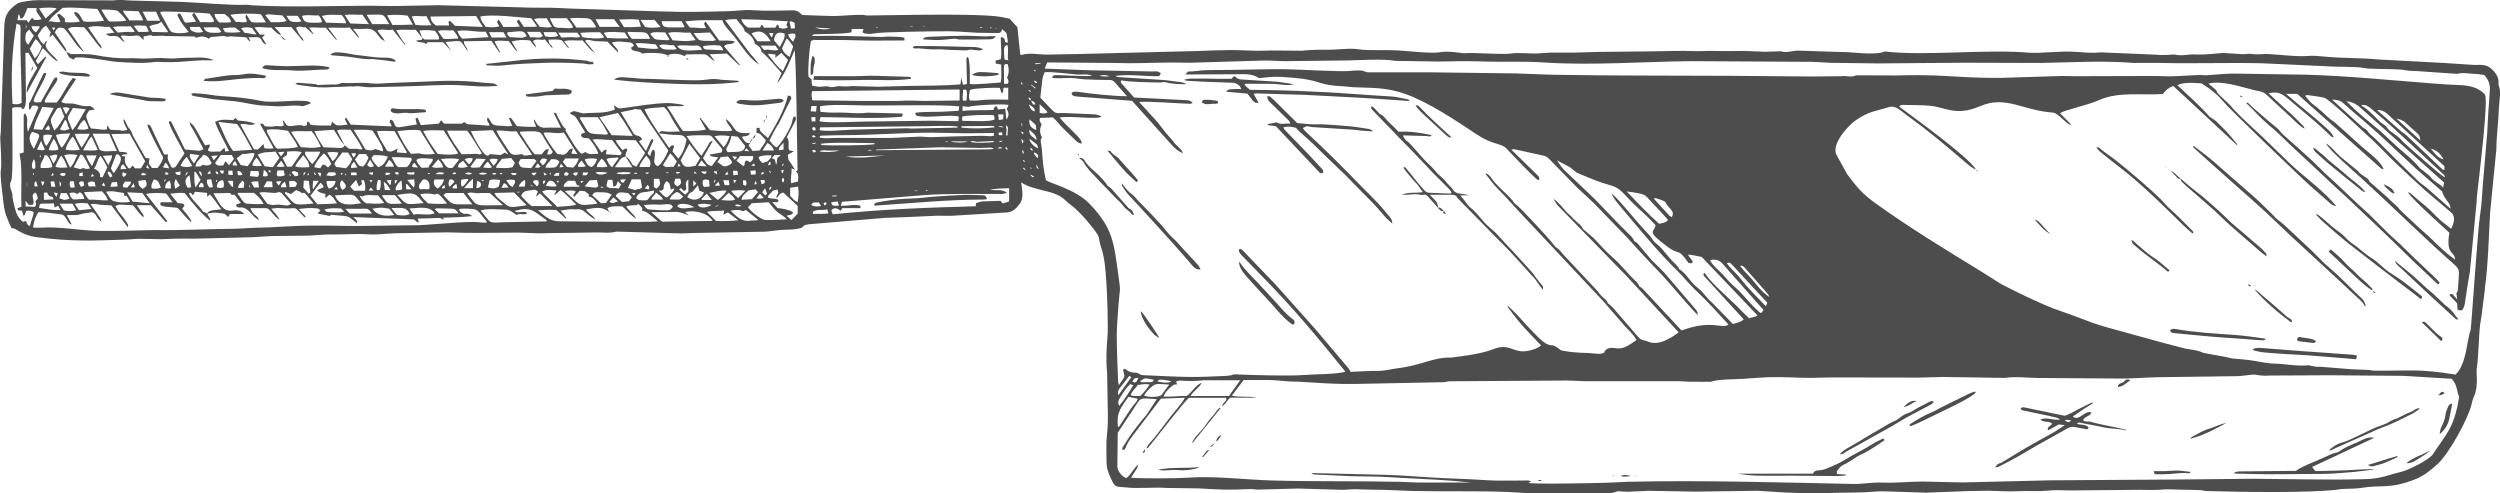<?xml version="1.0" encoding="UTF-8"?><svg id="Ebene_1" xmlns="http://www.w3.org/2000/svg" viewBox="0 0 332.37 65.6"><defs><style>.cls-1{fill:#4d4d4d;fill-rule:evenodd;}</style></defs><path class="cls-1" d="m250.65,6.85c5.3.62,13.35-.34,19.02.15,1.51.13,4.17-.25,6.23-.11,1.12.07,2.24.2,3.37.07l7.41.31c.74.12,2.37-.03,2.39-.03.96.27,1.92-.07,2.89,0,1.07.08,3.55-.21,3.59-.2l2.73.17c.36-.02.74-.1,1.08-.04.65.12,1.29.02,1.94,0,1.67.06,3.87.4,5.48.27.77-.06,1.56.01,2.34.09,2.38.23,4.59.14,7.15.38l8.64.46,4.1.27c.48.02,1.43-.2,2.2.49,1.29,1.15.88,1.93.97,2.15.39,1.01.08,2.03.05,3.06-.07,2.02-.34,3.68-.34,5.45l-.84,8.53c-.14,2.65-.29,7.37-.68,9.85-.03.18.01.38-.04.56l-.36,2.81c-.04.54-.18,1.06-.24,1.6-.21,1.82-.2,4.27-.46,5.89-.08.51.27,2.39-.39,3.75-.14.29-.21.61-.28.92-.43,1.92-2.96,6.52-4.47,7.93-.87.81-1.79,1.57-2.92,2.04-3.45,1.41-4.73.76-7.1,1.17-.97.17-1.94.11-2.91.18-.15.01-.3.06-.45.08-4.05.46-13,.31-17.37.18-.26,0-.52-.08-.79-.12l-4.6-.11c-1.68.14-1.82.07-3.49.07l-9.09.08c-1.36,0-1.97-.1-3.34.04-1.22.12-2.44-.01-3.66.06-1.37.08-2.74-.04-4.11-.06l-2.74.05-5.47.21-5.65-.18c-.81-.02-1.6.08-2.39.12-1.01.05-2.02.04-3.02.06-3.15.07-4.62.12-7.83-.03l-3.48-.22-8.33.11-6.28-.11c-.9.03-1.79.1-2.69.13-.41.01-.83-.05-1.36-.08-.7.36-1.6.26-2.47.27l-9.72-.03c-.86-.02-1.71-.11-2.57-.14-4.05-.15-8.54-.03-12.63-.13l-3.53-.14c-1.24-.02-2.48-.03-3.72-.08-.67-.03-1.32.07-1.98.07l-5.88-.17-5.26.14c-.36.02-.7-.09-1.06-.07-3.1.14-3.94.08-6.85-.09l-4.29-.06c-1.83-.13-3.8.13-5.47-.08-.85-.11-1.31.11-1.71-.71-.51-1.05-.82-1.69-.81-2.87,0-1.14-.08-2.29.06-3.43.14-1.17.14-2.34.1-3.51l-.08-4.69c-.17-1.62-.09-3.24.05-4.84.11-1.23-.05-5.82-.16-7.34-.11-1.5-.19-3-.67-4.45-.57-1.71.18-1.05-1.58-3.21-.6-.74-1.25-1.44-1.95-2.08-.4-.36-.86-.64-1.23-1.02-1.46-1.46-4.02-1.16-5.89-2.39.11.95.42,2.07-.21,2.87-.46.59-.92,1.11-1.78,1.13l-7.26.44c-.65.02-1.3-.02-1.94-.01l-4,.18-2.86.1-9.52.8c-2.31.12-.46.55-2.91.75-.51.04-1.03.02-1.54.06-.68.06-1.36.19-2.04.23l-9.7.18c-.49,0-.99.06-1.48.05l-8.56-.24c-.96.26-1.94.08-2.91.11-1.85.05-3.7.05-5.55.08-.63,0-1.26.05-1.89.04-.91-.02-1.82-.08-2.73-.1-3.18,0-6.09.11-9.31-.03l-6.97.12c-1.26.05-2.52.23-3.77.14-1.51-.11-3.01.05-4.52.02-1.12-.03-2.23.11-3.35.16l-4.81.05c-.87.03-1.74.12-2.61.16l-7.65.19c-.82,0-1.64-.02-2.46,0-.65,0-1.3.07-1.94.07-.97,0-1.94-.05-2.92-.05-.63,0-1.26.08-1.88.1-4.5.16-7.16.27-11.75-.31-2.25-.28-2.91-1.39-3.4-1.18-.54-1.21-.93-1.96-1.07-3.35-.09-.92-.51-3.7-.35-4.51.14-.69-.07-3.34-.09-4.19,0-.32.08-.64.08-.97l.43-12.98c.06-1.56-.11-2.6,1.75-3.88C2.69.22,4.43,0,5.11.02l9.94.03c.8-.11,1.6-.03,2.4.02l6.73.18c2.44.1,6.55.49,8.75.38.17,0,.34.06.51.07,5.51.3,10.18.07,15.64.06,1.13,0,2.25.05,3.38.04l5.83-.11,10.77.28c1.41.08,2.82.03,4.23.06.78.01,1.56.07,2.34.1l12.4.39c2.97.12,5.95.04,8.92-.04,1.04-.03,2.06-.22,3.24-.12,1.48.12,3.7.04,5.25.01.45,0,.78.16,1.2.62,1.41.05,2.8.12,4.19.14,1.02.01,3.62-.3,4.38-.08.22.06,14.63-.38,17.87.2.36.06.71.15,1.14.23.32.35.68.74,1.04,1.13.13,1.22.25,2.45.38,3.65.11.03.15.05.19.04,1.08-.33,2.17-.05,3.25-.04l4.68-.09,15.47-.39c1.47-.05,2.93-.12,4.4-.13,1.14,0,2.29.08,3.43.1.67.01,1.33-.04,2-.04l4,.03c1.19-.12,2.39-.15,3.59-.13,1.18.01,2.92-.26,4.05-.05,1,.18,3.83.05,5.18.14,1.45.09,4.44.45,5.67.23,1.21-.22,2.93.21,3.3.14.7-.12,4.43.18,5.78.07,1.3-.21,2.6.02,3.89-.04.53-.02,1.06-.1,1.6-.11,1.05-.01,2.1.02,3.15,0,1.03-.01,2.06-.07,3.08-.09l7.61-.08c1.72-.02,3.44-.1,5.15-.03.98.04,1.94-.05,2.92-.02,1.27.04,2.55,0,3.83,0,.93.01,1.86.09,2.79.11l2.11-.07c.94.31,1.42-.17,2.64-.07l5.69.18c.62-.07,4.35.53,5.55-.11h0Zm-113.59,6.5c.09.18.18.37.27.54h.32c-.07-.37-.32-.46-.6-.52.01-.19-.04-.35-.28-.42-.05.28.12.35.3.4h0Zm-91.25,5.96c.64.51.45.52,1.48.47.29-.02.58.18.91.03-.44-.92-1.02-1.72-1.6-2.57-.56.07-1.15-.14-1.8.11l1.02,1.99c-.59-.64-.9-1.26-1.43-2.09-.84.06-1.67.12-2.59.18.34.83.77,1.51,1.22,2.15l2.25.09c.23,0,.46-.07.53-.35h0Zm37.36,1.49c-.78.28-.51.16-1.43,1.44h2.33l-.91-1.46c.47.24.67.7.94,1.12.14.08.28.16.49.27.39-.61.77-1.2,1.18-1.83-.43-.59-.85-1.15-1.24-1.69-.92,0-1.77-.11-2.7,0,.26.55.63.92.93,1.32.19-.1.34-.18.48-.26.45.35-.18.34-.05,1.09h0Zm4.45-3.07c.16-.49.56-.23,1.27-.21l1.51-.04c-.29-.45-.55-.84-.8-1.24-.42-.67-.69-1.44-1.32-2.01-.84.11-1.71.06-2.6.3.74,1.63,2.2,3.56,3.28,5.14.23-.16.29-.55.67-.24-.07.2-.14.43-.23.69.24.3.5.62.78.97.64-.76.92-1.6,1.09-2.54-.22-.39-.52-.62-1.11-.61-.85.02-1.7-.13-2.54-.21h0Zm-6.66,10.45h.01c-.95-.8-1.9-.52-3.05-.35.3.61.99.77,1.21,1.36-1.45-.84-1.46-1.47-2.46-1.36-.62.07-.18-.17-2.14.16.29.37.54.69.78,1-.03.03-.06.06-.1.08-.4-.37-.79-.74-1.21-1.13-.8-.11-1.61-.03-2.48.02.91.75,1.57,1.47,2.83,1.46,2.17,0,11.84.17,13.11.01-.68-.56-1.47-1.36-2.03-1.39-.03,0-.06-.04-.09-.07.02-.09.04-.18.07-.29-.15-.16-.3-.32-.51-.55-.49.3-1.07.05-1.63.32.35.67,1.03,1,1.33,1.65-.73-.44-1.25-1.12-1.86-1.66-.68-.01-1.34-.1-1.99.23.09.19.16.34.23.49h0Zm-53.41.21l.44.85s-.07.04-.1.07c-1.28-1.05-2.32-2.33-3.31-3.62-.64-.13-1.23,0-1.95.07.38.47.67.84.97,1.2.29.18.75-.09.93.37-.1.14-.2.27-.31.43.32.4,1.19,1.3,1.24,1.8-.76-.56-1.19-1.27-1.82-1.89-.42-.21-2.84.01-2.25-.78h1.55l-.82-1.14c-.73-.14-2.25-.12-2.7.05.95,1.21,1.89,2.4,2.85,3.63-.12.04-.18.06-.24.09-.67-.76-1.33-1.5-1.98-2.24h-1.87c.2.3.4.54.53.81.12.25.45.4.39.8-.65-.46-.96-1.15-1.45-1.6-.62-.03-1.19-.07-1.76-.08-.17,0-.34.1-.56.17.2.33.32.61.51.84.43.53.86,1.05,1.18,1.65.03.06-.01.15-.03.34-.78-1.04-1.48-1.98-2.18-2.9-.48-.03-.94-.06-1.4-.08-.44-.03-.87-.22-1.36-.06.32.46,1.36,1.81,1.44,2.24-.65-.15-.68-1.3-1.4-1.18-.45.08-.92.11-1.35.24-.82.24-.92.06-1.85.14.25.47.45.86.65,1.24-.63-.07-.67-1.26-1.4-1.34-1.11-.13-1.97-.3-3.05-.3-.39.63-.6,1.28-.7,2.05.41,0,.75.03,1.09.01,2.32-.16,4.89.33,7.09.41,2.25.09,5.42-.06,7.77-.09.95-.01,1.91.02,2.86,0,1.98-.04,3.97-.1,5.95-.14,1.2-.02,2.4-.02,3.6-.11,1.25-.09,2.51-.07,3.77-.15,1.89-.12,3.77-.2,5.67-.2,2.22-.01,4.43.1,6.65.04l5.96-.08c1.56.07,7.32-.61,8.83-.4.35.05.7.04,1.06.06,0-.1.02-.15,0-.17-1.4-1.7-.99-1.65-2.99-1.71-.22,0-.44.04-.66.06.04.47.4.49.64.65.4-.07.77,0,1.09.29-1.27.17-2.54.14-3.82.21v.34c-.28-.44-.83-.28-1.66-.26-.57.02-1.14.03-1.75.04.06.2.1.35.14.48-.22.12-.5-.32-.66-.37-2.67-.1-5.29-.2-8.05-.31.58.59.44.36.52.85-.75-.59-1.04-.97-1.79-1.01-.55-.03-1.1-.1-1.66-.15-.11.08-.21.16-.22.16-.59-.12-1.08-.22-1.6-.32.13-.14.24-.26.39-.43-.16-.1-.27-.24-.4-.25-.81-.09-1.62-.05-2.49.08.33.35.62.66.91.98-.05.07-.08.11-.11.16-1.82-1.89-.6-1.01-3.4-1.27-.35-.06-.65.07-1.05.08.37.51.83.85,1.1,1.5-.95-.6-1.24-1.57-1.84-1.57-.66,0-1.32,0-2.05,0,.53,1.22.68.65,1.18,1.56-1-.29-1.32-1.81-2.63-1.64-.13.02-.48-.08-.43-.39.2-.07.38-.13.63-.22-.31-.4-.58-.75-.86-1.1-.14.01-.27.02-.38.04-.09-.12-.16-.23-.18-.26l-2.24.04c.86,1.39,1.2,2.48,2.58,2.29.69-.1,1.11.01,1.52.46h-1.92c-.07.15-.12.26-.18.4-.22-.18-.39-.32-.53-.44-.48-.05-.91-.14-1.35-.14-.31,0-.63.08-.95.13.15-.49,1-.45,1.9-.57-.56-.66-.94-1.4-1.55-1.99-.12.12-.21.22-.32.34-.02-.21-.03-.35-.05-.54-.55-.05-1.08-.1-1.6-.15-.1.18-.17.32-.23.43-.26.03-.21-.51-.57-.2.42.94,1.32,1.51,1.85,2.4.17.08.38.18.59.27h0ZM56.14,5.03c.12.08.25.17.33.23h1.84q.22-.33-.48-1.16c-.66-.09-1.34-.15-2.06-.04.14.37.26.68.37.99-.29-.37-.59-.73-.87-1.09-.86.06-1.69-.11-2.6.07l.83,1.36c.12.2.37.34.35.62l-1.65-2.09c-.64.23-1.31-.17-2.04.13.36.48.68.93,1.01,1.37-1.01-.16-.85-1.77-2.69-1.59-.48.05-.97,0-1.55,0,.34.46.7.81.81,1.3-.41-.49-.82-.98-1.25-1.48-.92.12-1.82-.03-2.86.04.43.59.79,1.08,1.15,1.56-.03.02-.06.04-.09.06-.45-.53-.89-1.05-1.38-1.63-.66.05-1.39-.08-2.22-.01.24.34.42.59.6.85-.02.01-.03.03-.05.04-.33-.3-.66-.6-1.05-.96-.34.14-.83-.3-1.23.12.17.34.3.65.48.93.17.27.54.41.48.84-.55-.65-1.1-1.31-1.59-1.89h-2.23c.35.39.87.84.83,1.09h.01c-.53-.21-.67-.46-1.31-1.04-.65.09-1.38-.16-2.2.01.27.36.49.64.72.94h.68c-.15.16-.25.27-.38.4.2.31.39.6.57.89-.74-.12-.5-.92-1.23-.95-.36-.02-.73.02-1.15.03.1.2.17.34.28.55-1.03-.45.46-.57-1.98-.64-.3,0-.64-.11-.91-.02-.33.12-.56-.13-.86-.08-.53.08-1.06.1-1.58.14-.08.1-.15.18-.21.25-.55-.41-1.1-.37-1.69-.15-.11-.07-.23-.15-.25-.17l-3.86-.06c-.13,0-.26-.05-.4-.04-.39,0-.78.02-1.26.04-.34-.28-.78.08-1.22.02,0,.16-.02.29-.03.53-.94-1.11-.56-.33-2.76-.62-.06,0-.14.03-.27.07.2.3.37.55.54.81-.62-.24-.63-.92-1.53-.81-.56.07-.7-.09-.99-.29.42-.06.73-.1,1.14-.16-.26-.32-.45-.55-.64-.77-.95.06-1.87-.28-2.84.08l1.27,1.86c.15.3.54.47.52.98-.93-.93-1.52-2.02-2.33-2.86-1.56-.08-1.72-.07-2.15.2.72,1.03,1.44,2.06,2.15,3.09-1.16-.81-1.67-2.16-2.67-3.15-.7-.2-.89-.13-1.22.54l1.29,1.92c.13.2.33.4.2.68h.01s-1.79-2.3-1.79-2.3c-.14.12-.25.21-.45.38.09-.33.14-.53.19-.73-.2-.28-.4-.55-.61-.84-.61.3-.79.87-1.13,1.32.25.41.36.87.84,1.15.1-.16.18-.3.27-.44.04.02.07.05.11.08-.06.19-.12.38-.17.53.3.91,1.16,1.32,1.68,2.12-.77-.25-1.62-1.56-2.07-1.76-.31.58-.6,1.12-.9,1.69.1.14.18.26.29.43.35-.36.67-.69.99-1.02.04.03.07.05.11.08l-2.57,4.71c-.23-.72.82-2.31,1.38-3.28-.4-.68-.79-1.35-1.19-2.02-.12,0-.23.02-.39.03l.07,6.05c0,.4,0,1.21-.41,1.45-.08-.09-.16-.19-.24-.28-.39.03-.77-.1-1.18.1-.04,1.57.19,9.15-.14,9.71-.4.68.17,1.42.17,1.81,0,.62.19,1.2.33,1.79.18.75.48,1.39,1.09,1.83.13-.05.25-.09.38-.13.12.28.16.59.54.67.11-.65.44-1.22.49-1.85q-.51-.28-.99-.14c-.16.17-.05.5-.37.63-.08-.25-.14-.48-.21-.7q-.55.11-.61-.28c.18-.07.37-.14.55-.21-.08-1.76.13-5.26-.19-6.66-.03-.12-.04-.25-.05-.4.21-.06.38-.12.54-.16v-4.83c0-.15,0-.3.19-.35.56.83.05,1.01.37,2.45.51-1.19.97-2.25,1.42-3.3-.28-.25-.56-.23-.82-.19-.21.13-.09.5-.46.49,0-1.27-.05-.56.26-1.23l1.63-3.46c.08-.13.2-.22.42-.12-.37,1.33-1.31,2.38-1.7,3.68.28.38.64.12.96.18l1.66-2.96c.11-.18.23-.35.46-.35.31.32-.32.97-.83,1.78-.25.4-.5.8-.73,1.21-.05.08,0,.22,0,.36h1.56c.87-1.04,1.32-2.27,2.14-3.27.15.05.26.09.43.15-.69,1.02-1.36,2.01-1.96,3.04.46.24.58.2,1.26.2.78,0,1.48.47,2.29.35.45-.07.71.26.89.47-.31.04-.52.08-.71.1-.14.2-.51.64-.39.97.17.5.31,1.02.62,1.44.71,0,1.38.25,2.09.12.02-.16.04-.3.07-.53.15.22.26.38.39.57.39.02.8.05,1.21.07,0-.02,0-.04,0-.07.45.22.21.19,1.07.02-.18-.36-.61-1.07-.52-1.43.39.32.41.88.74,1.22.36.37.41.89.69,1.31l1.49,2.61c.18.04.34.07.54.11-.12.8-.2.49.32,1.25h.74c.31-.42.65-.83.75-1.4,0,0-1.98-3.63-2.1-4.33.42-.18.51.38.93,1.24.44.9.87,1.8,1.3,2.69h.54c-.25.71.25,1.18.41,1.7.32.14.51.05.65-.17.37-.55.74-1.11,1.11-1.67-.61-1.21-1.75-3.06-2.08-4.11-.01-.04.03-.1.04-.16h.24c.63,1.26,1.25,2.51,1.87,3.75.68.06,1.3.13,1.93.17.15,0,.3-.12.53-.21l-1.26-2.37c-.18-.38-.52-.68-.6-1.22.61.43.61.58,1.15,1.49.32.54.62,1.08.92,1.61.24-.06.41-.11.57-.15.22.36-.3.51-.15.87.49.23,1.05.02,1.56.1.2-.18.38-.33.6-.53.03.21.06.33.08.5.16-.02.3-.04.51-.06-.62-1.33-1.38-2.52-1.85-3.87.8-.4,1.62-.28,2.39-.23.13-.11.23-.19.33-.28.13.14.23.24.32.33.76.08,1.5.09,2.3.44-.71.4-1.35-.18-1.99.09.63,1.13,1.23,2.23,1.83,3.31.69,0,.39.14,1.25-.72.05.25.09.4.13.57.4.05.79.07,1.23,0-.62-1.11-1.21-2.16-1.81-3.24.44-.16.53.21.67.33.48,0,.92.09,1.3-.02.4-.11.83.16,1.2-.12l-.16-.67c.44.18.25.91,1.27.75,2.08-.34,1.13.31,1.97-.11v-.43c.38-.1.34.33.48.37.74.16,2.02.12,2.68.12.08-.2.13-.34.2-.53.59.65.54.56,2.03.41-.15-.3-.26-.51-.37-.74.05-.06.09-.12.17-.21.21.33.41.63.62.95l5.41.23c.1-.31-.45-.52-.13-.89.73.12.28,1.12,1.23,1l2.28-.37c-.07-.28-.13-.52-.19-.78.11-.05.19-.08.28-.12.15.35.29.67.44.99.86-.07,1.65-.13,2.39-.19.12-.18.2-.3.3-.46.15.16.26.29.41.46h2.34c.11-.07.21-.14.33-.22.24.26.51.32.84.33.82.02,1.63.11,2.47.17.16-.36-.52-.64-.17-1.11.59.64.27,1.12,1.75,1.11.49,0,.98.15,1.5-.02-.15-.33-.3-.63-.45-.96.13-.05.21-.07.26-.09.29.4.55.77.8,1.12.88.07,1.72.13,2.58.08q-.38-.75-.3-.98c.28.22.35,1.18,1.53,1.11.66-.04,1.32,0,2.05,0-.35-.71-.66-1.35-.97-1.98.46-.05.34.22.69.81.28.47.45,1.01.94,1.33-.02.07-.08.16-.06.2.36.6,1.56,2.83,2.17,3.11.18-.09.34-.17.48-.24.55.47,1.15.18,1.71.26-.04-.46-.8-1.66-1.28-2.08-.33-.08-.74.07-.99-.3-.09-.42.32-.34.53-.5l-1.01-1.65c-.56-.89-.61-.45-1.06-.92.23-.11.42-.19.57-.26.44.11.84.22,1.25.32,1.39-.16,2.83.06,4.19-.51-.03-.15-.05-.28-.11-.56.74.46.5.46,1.55.31,1.69-.23,3.87-.6,5.58-.62.65,0,1.27.12,1.89.2.12.01.22.11.33.17-.76.14-1.51-.07-2.3.12.8,1.06,1.34,2.25,2.13,3.23,1.38.04,2.73-.06,3.03-.22-.27-.48-.55-.96-.82-1.45.03-.02.06-.04.1-.07.44.56.88,1.12,1.28,1.62.68.05,2.41.25,2.94.05-.18-.55-.73-.85-.84-1.54,1.42,1.01.78,2.1,3.19,1.86-.18.57-.7.36-1.07.54.35.5.53.94,1.11.78-.07.11-.13.22-.21.35.19.25.37.49.55.74.32-.03.62-.05.93-.08.24-.48.7-.81.81-1.38-.82-.84-.66-.86-1.23-.96v-.67c.15,0,.28.01.41.02-.02.48.25.58,1.12,1.35,1.05-1.82,2.16-3.59,2.64-5.66.76.09.41.46.05,1.18-.44.89-.87,1.77-1.31,2.66-.03.07-.11.11-.15.18-.39.63-.72,1.29-1.04,1.95.32.36.53.76.98.93.69-.65,1.64-2.27,1.98-3.19.06-.15.13-1.12.47-.89.17.23.06.46-.05.68-.35.67-.71,1.34-1.08,2.04.46.48.11,1.15.31,1.74.18.04.34.07.63.13-.32.18-.53.31-.8.46.06.29.02.65.18.82.32.35.47.8.79,1.15-.14-.04-.28-.09-.48-.15.07.66-.18,1.28-.05,1.97.35-.09.64-.16.91-.23.08-.86.06-.99-.27-1.36.26-.03.22-.22.21-.39-.06-2.11-.15-14.49-.4-15.72-.83,2.17-1.73,3.88-2.3,4.38.21-.49.41-.94.58-1.33-.97-1.09-1.68-1.99-2.7-2.86,0-.54-.45-.78-.85-1.03-.14-.82-.72-1.27-1.33-1.64-.17-.7-.77-1.05-1.12-1.64-.48.06-.97-.04-1.49.16l3.36,4.49c.42.43.78.93,1.17,1.4-1.26-.72-2.29-2.39-3.27-3.65-.47-.6-1.65-1.78-1.61-2.25-2.22,0-2.8-.07-4.97.15.22.3.4.54.62.83.69-.05,1.39.14,2.11.06,0-.31-.46-.54-.02-.86.61.85,1.2,1.68,1.81,2.53.51,0,1.69-.07,2.08.15-.37.5-1.05.11-1.44.6.71.83,1.41,1.66,2.11,2.48-.03.02-.05.05-.08.07-.56-.53-1.11-1.06-1.65-1.58-.75.03-1.48.06-2.3.1.25.32.44.57.68.88-.43-.07-.89-.85-1.31-.87-.85-.04-1.71,0-2.54.01-.06.12-.1.2-.12.24-.68-.33-1.31-.48-2.38-.13h.01c-.48-.38-2.63-.36-3.34-.23-.36-.47-1.34-.13-1.44-.79.13-.08.26-.16.38-.24-.11-.32-.32-.43-.59-.45-1.26-.09-1.2-.2-2.32-.02.19.57.81.76.81,1.37-.49-.5-.98-1-1.42-1.45-.74-.07-1.42.01-2.1-.15-.25-.06-.56-.19-.88.05.45.55.88,1.07,1.31,1.59-.7-.4-1.08-1.09-1.65-1.67-.78.1-1.59-.12-2.45.12.25.33.45.59.64.84-.03.02-.06.04-.09.07-.26-.32-.53-.64-.85-1.03-.53-.16-1.13-.1-1.78-.08.06.24.1.4.12.5.15.23.44.27.42.67-.38-.46-.69-.83-1.01-1.21-.52.17-1.08-.16-1.55.18-.02.34.41.47.33.89-.27-.35-.51-.64-.72-.91-.67-.15-1.79-.1-2.48.13.25.41.49.82.73,1.22-.03.02-.06.04-.09.06-.34-.45-.68-.9-1.03-1.36-.63.03-1.22-.16-1.89.07.27.52.51.97.75,1.42-.03.02-.06.03-.09.05-.36-.52-.71-1.05-1.06-1.56l-3.65.06c-.09.53.47.74.48,1.31-1.16-1.66-.57-1.38-2.95-1.22l.78,1.19c-.36-.38-.72-.76-1.1-1.16h-2.07c-.03.06-.09.15-.17.28-.34-.44-.93-.08-1.35-.49.3-.04.53-.07.79-.11.01-.11.02-.2.04-.29h0Zm206.52,17.49h.01c-.59-.22-1.1-.71-1.57-1.11-2.61-2.24-4.8-4.08-7.64-6.13-.67-.48-1.44-1.3-2.24-1.06-2.02.62-2.61.51-4.49,1.76-1.02.68-3.33,3.25-2.56,4.63l1.44,2.6c1.36,1.78,1.95,2.54,3.88,3.92,4.5,3.22,9.01,5.96,13.71,8.84l2.89,1.82c2.09,1.07,4.68,2.35,6.88,3.21.89.34,1.8.63,2.69.96,2.45.9,2.49,1.02,5.07,1.73l6.83,1.88,2.98.78c.81.14,1.63.19,2.38.56l3.09.57c.24.04.48.14.72.17.98.11,1.98.15,2.96.32.94.17,1.87.36,2.82.38,1.42.03,2.83.36,4.27.22.48-.04.61.23,1.74.19l4.1.33,2.22.09c.26,0,.53.1.79.1,4.67.05,5.83-.3,10.83.52,1.5-1.41,1.51-4.73,2-5.9.09-.21.95-13.49,1.27-15.4.21-1.26.24-2.55.35-3.82l.59-7.02c.06-.99.09-1.98.16-2.97.07-.93.15-1.86.19-2.79.04-.77-.24-1.36-.73-1.93-.44-.05-.89-.14-1.34-.15-.75-.02-1.51-.22-2.26,0l-5.35-.37c-.46-.03-.93,0-1.37-.09-1.26-.25-3.48-.14-5.02-.24-.51-.03-1.02-.16-1.53-.19-1.07-.05-2.14-.04-3.2-.08l-9.49-.44c-4.31-.1-9.06.06-13.42-.04h-3.59c-4.22-.34-8.27-.07-12.49,0l-10.04-.03-11.58.09-6.3-.08c-.84-.04-1.68-.12-2.51-.13l-16.07-.09c-6.08.07-13.21.58-19.21.19-3.29-.22-5.58-.04-8.88-.16-2.26-.08-3.48.02-5.54.02l-5.61-.09c-1.63-.3-4.78-.08-6.57-.05l-8.26.09c-.9-.01-1.79-.1-2.68-.08l-9.67.29c-.88.01-1.76-.04-2.64-.03-3.01.03-4.49.15-7.61.06l-8.84-.07c-.11.27-.21.52-.33.82l5.62.21,8.59.17c.63.02.63-.14,1.24.22l-.23.41c-1.99.04-3.9-.31-5.82-.04.12.09.25.15.39.16l6.23.4c.66.06,1.32.2,1.98.25.33.02.6.16.88.3-1.05,0-2.08-.05-2.97-.29-.3.03-.48.06-.66.06-1.23-.03-3.97-.05-5.05-.29-.2.23-.02.36.1.5.52.59,1.04,1.17,1.58,1.78l7.02.36c.26.02.52.08.79.34-.16.06-.27.15-.37.14-1.84-.06-5.3-.35-6.77-.25l2.45,2.69c.38.45.71.94,1.09,1.4.37.46.8.87,1.15,1.35.33.45.89.72,1.15,1.37-.66-.24-1.08-.64-1.46-1.05l-5.32-5.91-7.47-.58c-.67-.04-.92-.79.31-.61,1.76.26,4.72.58,6.49.58-.59-.67-1.1-1.26-1.61-1.84-.18-.21-.4-.32-.7-.32-1.09,0-2.18-.03-3.26-.08-.59-.03-1.17-.16-1.76-.18-.53-.02-2.27.09-2.61-.03,0-.48.61-.34,1.17-.34.81.02,3.56.19,4.14.07-.69-.29-1.39-.11-2.08-.17-.84-.08-3.55-.4-4.24-.3-.1.3-.23.55-.27.81-.12.83-.2,1.66-.3,2.57,2.43,2.52,1.6,1.99,3.29,2.05,1.22.05,2.45.1,3.67.16.39.02.79.05,1.17.31-.54.44-4.31-.16-5.56.13.99,1.2,2.47,2.38,2.87,3.11.05.09.05.19.08.33-.34,0-.56-.14-.75-.33-.91-.9-1.88-1.73-2.69-2.73-.12-.15-.27-.26-.41-.4l-1.7.06c-.2.38.09.63.2.88-.29.6-.26,1.16.05,1.73-.34.36-.07.83-.02,1.48.09,1.4.2,2.81.55,4.18.25.34,3.87,1.19,5.71,3.07,3.25,3.32,3.32,5.35,3.94,9.76.32,2.3.16,1.32,0,3.7-.09,1.39-.24,2.78-.24,4.17,0,2.04.11,4.09.18,6.13,0,.1.05.19.11.42.94-1.42.77-.84.55-2.04.11-.16.27-.12.42,0,.43.34.93.42,1.45.4.53.31.53.32,1.13.34,1.96.08,3.93.2,5.9.22,1.45.02,2.9-.06,4.35-.12,1.72-.06,1.05-.25,1.74-.22,2.01.09,7.27.24,8.9.09,1.22-.11,4.73-.09,5.66-.46-3.64-4.5-6.9-8.44-11.06-12.66l-2.83-2.92c-.47-.51-.26-1.07.28-.5l4.33,4.51,5.27,5.9,4.34,5.13c.17.15.25.39.37.58,1.14-.05,2.3-.14,3.47-.13,1.26,0,1.77-.24,2.83-.36,3.1-.37,4.75-1.5,7.06-1.41l2.33-.32c1.17-.19,2.32-.42,3.43-.85,1.98-.77,2.54.61,4.35.29.66-.12,1.29-.29,1.86-.73-2.06-2.17-2.67-2.69-4.47-5.16.03-.03.06-.05.09-.08,1.41,1.29,1.71,1.8,2.95,3.08.81.79,1.85,2.1,2.75,2.12.74.02,1.01.64,1.52.73,1.99.37,2.73.21,4.45.39.38.04.71.07,1.1-.13.15-.69,1.09-.68,1.46-.6,1.12.23,2.01-.52,2.84-1.09-.56-.9-.97-1.17-1.73-2.03l-2.62-3.03-11.37-12.11c-.89-.95-1.74-1.94-2.66-2.84-.62-.61-1.11-1.31-1.64-1.98-.03-.04-.02-.12-.03-.19.28.15.51.32.66.54.79,1.19,1.96,2.01,2.88,3.08.13.15.21.39.38.47.63.43,4.09,4.21,4.65,4.87l.72.88c.56.29.84.85,1.27,1.26l4.09,4.36c.33.42.67.84,1.07,1.18.24.21.46.39.49.64.26.23.5.4.69.61l3.28,3.8c.57.67.88.49,1.28.67,1.44.66,2.95-.29,4.19-1.18l-7.01-7.57-9.02-9.25c-.25-.26-.41-.6-.62-.9.39.1,1.38,1.3,1.62,1.59.28.36.73.59.99,1,.05.07.17.1.22.17.34.42.9.66,1.05,1.17l1.37,1.17c1.03,1.01,1.26,1.45,2.67,2.7,1.12.99,2.09,2.24,2.85,2.95.27.25.55.47.61.81.19.14.36.24.49.37l5.16,5.54c4.03-1.51,5.31-.15,6.24-.79-1.66-1.82-2.67-2.96-4.47-4.67-.83-.78-1.52-1.69-2.34-2.49-2.45-2.37-5.33-5.87-7.59-8.57-.45-.53-.9-1.06-1.17-1.73,1.29,1.11,2.87,3.23,4.12,4.57.51.55,1.05,1.08,1.46,1.73.06.09.13.19.22.26.9.64,1.48,1.58,2.22,2.37.34.37.78.66.99,1.15.02.04.09.06.14.09.93.66,1.18,1.45,2.25,2.35.77.55,1.23,1.39,1.95,1.99l2.8,2.87c.51-.17,1.02-.21,1.44-.61l-5.25-5.74c-.13-.14-.17-.28.02-.45.08.09.16.15.2.22.64,1.09,3.49,3.53,4.53,4.62.39.41.81.8,1.22,1.21.35-.18.79-.1,1.11-.39-2.48-2.6-4.95-5.18-7.42-7.78-.55-.06-1.1-.28-1.84-.29.27.37.45.62.66.9-.03.06-.06.14-.11.24-.16,0-.31-.02-.46-.03-1.47-2.14-1.14-.92-2.78-2.16-2.96-2.22-1.78-1.83-1.59-2.87-.55-.56-1.1-1.17-1.71-1.71-.8-.71-1.56-1.45-2.28-2.24-1.38-1.51-1.73-1.14-3.9-1.97-.89-.34-1.76-.71-2.63-1.08l-.87-.71-1.72-.91c.38.57.74,1.14,1.23,1.54l3.77,3.59,3.31,3.43c.55.55,1.11,1.09,1.65,1.65.15.16.23.38.34.56.12.07.27.12.36.22l1.92,2.27c.56.57,1.16,1.11,1.71,1.7l4.18,4.89c.16.2.24.45.26.72-.77-.65-3.66-4.15-4.71-5.27-.82-.88-1.67-1.73-2.48-2.61-.78-.83-1.53-1.7-2.31-2.53l-4.3-4.44c-.72-.71-1.49-1.37-2.22-2.07l-3.67-3.75c-.25-.27-.5-.46-.85-.53-1.27-.28-2.53-.56-3.8-.84-.11-.02-.24.02-.47.04l3.5,3.42c.18.17.34.37.11.67-.54-.27-3.64-3.6-4.24-4.22-.74-.78-1.8-.44-4-1.91-2.65-1.78-6.41-4.27-9.38-5.33-2.68-.96-4.48-.8-7.1-.93-.38-.02-.76-.1-1.14-.11-3.84-.18-2.78-.82-6.82-1.15-.78-.06-1.56-.13-2.34-.12-.7,0-1.4.12-2.12.18-.96-.66-2.07-.52-3.15-.52l-6.64.03c.15-.18.26-.3.33-.39,1.07,0,1.39-.15,2.32-.18.99-.04,1.99-.02,2.98-.03,2.5-.03,5.01-.12,7.51-.1,1.79.02,7.41.35,8.54.24,2.59-.24,1.8.16,2.71.18h8.55s10.96.14,10.96.14c1.74.04,3.48.15,5.22.18,7.83.14,15.64.09,23.47.14l10.67.09,3.9-.04c.68-.1,1.37.21,2.02-.12l5.28.02c2.08-.06,4.15-.06,6.23.05,2.58.15,5.15.31,7.74.27l8.08-.25c.61-.01,1.22.04,1.83.03l10.44-.03c.78,0,1.56.06,2.33.05l3.83-.19c.26,0,.52.06.78.05,1.18-.07,2.36-.22,3.54-.23l9.78.15c5.6.16,11.82.79,17.49,1.22.89.07,1.79.12,2.69.15,1.31.05,2.57.23,3.54,1.24.48.69-.69,10.23-.81,11.36-.1,1.02-.28,2.04-.3,3.06l-.89,9.21c-.26,1.39-.45,2.79-.67,4.18-.05.34-.17.65-.39.92-.18-.02-.35-.03-.57-.05-.14-1.28.24-.51-1.05-1.95-.02-.02,0-.07.01-.13.08-.02.17-.04.32-.08.19.21.39.43.67.75-.05-.36-.08-.6-.11-.84.07-.12.18-.23.19-.35.06-.78.13-1.56.15-2.35.01-.4-.18-.71-.49-.99-4.26-3.75-8.24-7.73-12.44-11.56-.97-.89-4.21-3.64-4.76-4.66.86.51,1.16,1.1,1.94,1.78l2.38,1.94c.12.25.34.34.52.49.36.3.86.45.94.86l2.38,2.09c.4.42.83.79,1.25,1.17.19.17.33.41.52.59l2.37,2.22c.62.57,1.28,1.1,1.87,1.69.92.92,1.93,1.89,3.02,2.62-.1-1.19-1.28-.59-.77-3.57-1.22-1.13-4.78-4.3-5.52-5.36.16,0,.26.04.35.11.68.58,1.34,1.18,2.04,1.74.87.71,1.55,1.62,2.47,2.28.29.21.56.44.89.71.32-.7.61-1.32.15-2.05l-3.53-3c-1.42-1.28-2.83-2.58-4.2-3.9-1.19-1.15-2.32-2.38-3.56-3.48-.73-.66-5.08-4.84-5.72-4.99-.74-.18-1.5-.25-2.25-.36-.09-.01-.19.06-.31.09,1.11,1.36.85.88,2.21,2.07.33.29.64.62.98.91.29.25.63.43.91.69l3.57,3.21c.85.71,2.41,1.86,2.79,2.9-.19-.06-.31-.07-.38-.14l-11.12-9.89h-1.48c1.89,1.67,3.51,2.84,5.42,4.61.34.32.7.63.93,1.18-.18-.06-.29-.07-.36-.13-.57-.53-1.12-1.1-1.71-1.61-1.31-1.14-2.65-2.25-3.98-3.37-.92-.78-1.43-1.03-2.63-.75l2.39,2.21c.81.65,1.52,1.43,2.27,2.17.05.05.06.15.13.32-.69-.35-1.2-.96-1.78-1.48l-3.11-2.88c-.64-.64-1.03-.58-1.75-.75-1.83-.45-4.46-1.36-6.15-.88,1.79,1.41.65.73,1.5,1.54.46.43.92.86,1.37,1.3.19.19.34.41.52.6,1.58,1.65,2.21,2.13,3.75,3.59l3.56,3.45c1.56,1.54,5.03,4.09,6.29,5.82-.5-.09-.78-.37-1.18-.73-1.06-.94-2.14-1.85-3.17-2.82-1.31-1.23-9.79-9.29-10.83-10.56-.38-.47-.85-.87-1.32-1.25-.44-.36-.94-.66-1.4-.98-1.72-.13-2.64-.06-3.21.25,1.25,1.18,3.22,2.94,4.27,4.18l.84.57c1.42,1.39,1.68,1.64,2.87,3.13-.03.02-.05.05-.08.07-2.82-2.62-5.64-5.24-8.44-7.85-.61.2-1.02.57-1.39,1.06-2.66.22-5.83-.35-8.41.79-1.76.78-4.8,1.36-5.25,1.78.5.57,1.09,1.01,1.5,1.61-.66-.14-1.73-1.65-2.46-1.7-4.09-.29-6.22-2.33-9.69-.85-3.23,1.38-4.54.14-6.66-.06-1.16-.11-2.33-.08-3.5-.11-.2,0-.41,0-.56.16.03.07.04.11.06.13,1.76,1.3,8.9,6.47,10.07,8.2h0Zm-105.15,30.36c-1.16.05-2.18.08-3.17.12l-3.78,4.96c-.41.55-.78,1.12-1.01,1.79-.1.02-.2.04-.35.07.01-.14,0-.25.03-.31,1.15-1.84,1.36-2.08,2.71-3.8.15-.19.34-.36.49-.56l1.36-2.08c-2.49-.14-1.96-.41-3.28,1.58-.63.95-1.27,1.91-1.91,2.88l-.05,4.46c-.02.7.88,1.63,1.23,1.54.67-.48.92-1.3,1.56-1.78-.15.67-.63,1.14-.97,1.76,1.63.13,5.98.1,7.44,0,3.81-.26,7.57.26,11.35.37,5.58.16,11.42.05,17.08.18.76.02,1.52.08,2.28.09h7.01c-2.79-.32-6.18-.46-9.03-.61-1.09-.06-2.18-.13-3.26-.17-1.19-.04-2.37-.02-3.56-.06l-4.99-.23c-.08,0-.16-.09-.35-.19l9.52.23c2.43.04,5.3.32,7.9.44,1.26.06,2.52.1,3.78.16,1.11.05,2.21.15,3.32.17,1.34.03,2.68,0,4.02-.01.23,0,.47-.03.69.18-.18.05-.29.08-.41.12.4.23,8.99.05,10.5,0,.96-.03,1.91-.1,2.87-.13,9.73-.22,19.98.09,29.74.29,1.61.03,2.23-.23,4.05-.18,2.22.06,3.31-.13,5.26-.14l5.32.12,11.63-.28,16.91-.11,10.2-.1c4.73.03,10.21.19,14.88.05,2.11-.07,2.92-.54,4.79-.99.93-.22,3.68-1.62,4.13-2.31.7-1.09,1.51-2.1,2.15-3.24.77-1.38,1.1-2.87,1.35-4.39-.12-.29-.21-.58-.26-.87-.1-.56-.3-1.06-.73-1.54l-6.41-.39-9.86-.08-7.97.04c-1.33.1-1.64-.17-2.27-.12-.66.05-1.32.18-1.99.2l-10.5.14c-1.55.03-3.09.16-4.64.18l-11.41-.08c-1.45-.02-2.89-.22-4.34-.01l-8.24-.12c-1.05.01-2.1.07-3.15.08l-11.75-.02c-.92,0-1.83.06-2.75.06-1.86,0-3.69-.16-5.61-.09-1.12.04-2.25.15-3.37.22-1.17.07-2.62.04-3.71.25-.22.04-.44.14-.66.14-.91.01-1.83,0-2.75-.01-.57-.01-1.14-.09-1.71-.07h-11.96c-.82-.01-1.64-.07-2.45-.09l-15.72.1c-.26,0-.52.11-.79.12l-11.54.23c-3.41.05-4.57-.13-7.87-.3-.44-.02-.88,0-1.31-.04-.87-.06-1.75-.18-2.62-.18h-3.25c-.53.69-1.04,1.37-1.59,2.09,1.14.25,2.25,0,3.33.26h-3.5c-.5.32-.62.92-1.15,1.13.3-.72.73-.65.56-1.11h-4.91c-.38.14-4.71,5.76-5.46,6.65-.03.04-.12.04-.22.07.23-.56.63-.91.97-1.31.77-.94,1.48-1.93,2.23-2.89.64-.83,1.42-1.64,1.92-2.52h0ZM120.24,5.38l-4.64.02c-1.2-.02-2.4-.07-3.59-.08h-3.75s0-.04,0-.06c-.16.07-.31.13-.46.2-.22,1.2-.43,3.98-.3,4.75.13.11.27.24.39.35.03.29.05.56.07.82,1.19.22.59.17,1.77.1.71-.04.46.26,1.52,0,.41-.1.89.11,1.99-.04l3.54.09,4.17-.11c2.32-.04,4.38-.01,6.74-.2.03-.27.06-.5.11-.85.09.35.16.6.24.9.18-.04.34-.07.52-.1l-.08-3.35c0-.07.09-.14.19-.29.35.66.26,2.82.26,3.63.53.13,3.35-.13,4.1-.19.19-.81.06-1.6.08-2.39-.27-.05-.49-.08-.73-.13,0-.15-.02-.28-.02-.4.25-.06.47-.12.69-.17.16-.62,0-1.91,0-2.84,0-.04.07-.08.12-.13.84.35.04.74.84.76-.23-1.52-.02-1.11-.79-1.79-.05.36-.22.52-.53.51-.93-.02-1.87,0-2.8-.04-1.2-.05-2.4-.17-3.61-.19-1.41-.03-9.35.09-10.07.28-.36.09-1.28.14-1.54-.16.04-.14.09-.27.13-.42h-1.56c-.02.15-.03.28-.05.44-1.15.25-3.61.2-4.97.26-.07,0-.13.11-.27.23,3.56-.09,5.76.04,9.29.13.3,0,.6-.07.9-.06.39.01,1.84.02,2.1.17v.35h0Zm-.34,10.14c-3.63.32-7.21.07-10.81.05-.06.21-.1.36-.15.54,1.02.3,4.79.05,6.14.05l8.65-.11,3.68.06c.03-.23.05-.41.07-.6-.96-.35-4.24.24-5.55-.11-.16-.04-.25-.16-.23-.41,1.24-.17,2.52-.08,3.78-.15.64-.03,1.29-.07,1.97-.11.03-.2.05-.36.08-.58-2.04-.28-9.72-.09-12.52-.13-1.43-.02-4.75-.19-6,.12.02.27.04.51.06.73,1.82.2,2.07.03,3.54.12.89.06,1.81.11,2.72-.01l4.62.11s.04.06.09.11c-.04.08-.09.18-.15.31h0Zm7.69-3.62l-19.62.22c-.12.43-.05.8.03,1.22l6.46.08h5.09c1.13-.1,2.25-.01,3.37,0l4.66-.06v-1.46h0Zm-15.85,16.13c-.48-.43-.87-.45-1.22-.07.05.16.11.32.19.53,6.69-.68,12.33-.88,19.02-1.07.01-.18.02-.28.02-.42.38-.09.77-.28,1.12-.23l2.14-.07c.1.11.18.21.31.35.28-.09.56-.17.84-.26v-1.76c-.87,0-1.71.05-2.53.18.71.19,1.51-.15,2.25.42-.64.24-.84.14-1.74.15-2.98.01-6.32-.05-9.28.16l-10.94.89c-.04.16-.08.33-.13.52.91.06,1.74-.25,2.6,0v.32h-2.38c-.11.15-.19.25-.27.36h0Zm-24.94-9.53c.03.1.08.17.06.2-.24.55-.5,1.1-.75,1.65.06.17.15.32.37.36q.12-.73.39-.83c.61.42-.46,2.03.64,2.2.52-.44.97-1.14,1.34-2.08-1.23-1.81-2.44-3.61-3.67-5.43-.28-.02-.58-.05-.88-.08,0,.02,0,.04.01.06-.56.11-1.12.23-1.78.36.6.99,1.14,1.9,1.69,2.81.28.47.82.14,1.17.8-.14.08-.26.16-.44.27.3.42.59.82.93,1.29l.66-1.45c.04-.07.17-.1.27-.15h0Zm78.07,32.06h-4.85c-.99.1-1.97.13-2.96.04-.22-.02-.44.05-.69.09.05.18.08.29.11.41-.18.03-.37,0-.47.08-.53.39-1.03.83-1.33,1.53,1.1.08,2.14-.1,3.07-.06.8-.54,1.15-1.43,2.01-1.76-.32.69-1.06,1.03-1.48,1.76h5.11c.48-.67.94-1.32,1.49-2.09h0Zm159.84-24.98s.02-.05.02-.08l-3.41-2.97c-1.75-1.59-3.45-3.24-5.21-4.83-1.52-1.37-3.1-2.66-4.62-4.02-.41-.36-.84-.42-1.44-.43l3.99,3.62c.23.2.58.31.72.55.25.41.62.66.96.95l3.1,3.09,2.77,2.7c.32.29.69.51,1.02.79l3.18,2.8c0-.62-.39-.9-.75-1.47-.14-.22-.23-.47-.34-.7h0ZM2.2,3.14c-.65,3.58-.74,7.11-.54,10.67.58.1.72.09,1.21-.12.02-3.21-.23-6.42-.13-9.64,0-.23-.03-.45-.05-.72-.16-.06-.31-.12-.49-.19h0Zm17.11,18.32l-2.08-3.69-2.43.06c.37.81.72,1.57,1.08,2.35.49.04.94,0,1.06.22-.2.28-.6-.06-.78.34.16.02.3.04.5.06-.2.63.04,1.14.45,1.58.33.1.29-.33.57-.35.08.12.17.25.24.35h.83c.19-.32.36-.61.54-.92h0Zm53.41,7.96c-.06-.11-.08-.17-.12-.2-1.73-1.21-1.99-1.76-4.15-1.19.31.48,1.18-.12,1.67.31-.46.35-.98-.08-1.41.25-.62-.4-.95-.72-1.52-.72-.83,0-2.55-.2-3.29.13,1.56,1.87.86,1.6,3.46,1.54l5.36-.11h0ZM25.81,1.68c.32.5.56.88.8,1.27.64-.07,1.25.12,1.85-.07-.06-.42-.36-.73-.58-1.06-.71-.13-5.68-.34-6.37-.27-.07,0-.13.05-.23.09l1.32,2.41c.32.54,2.24.37,2.48.19-.75-.94-.9-1.03-1.44-2.08-.07-.14-.07-.3.16-.4.51.26.45.98.89,1.27.46-.05.88-.1,1.38-.15-.19-.32-.33-.55-.54-.89.08-.08.16-.17.28-.3h0Zm27.03,15.76c.5,1.09,1.02,2.09,1.8,3.01.31-.02.64-.04,1.07-.07.61.21,1.31.17,2.11.08-.67-1.07-1.31-2.08-1.96-3.13-.99-.15-1.98,0-3.02.1h0Zm9.75-.03c.2.49,1.69,3.49,2.31,3.28.1-.09.21-.18.24-.2.56.05,1.02.09,1.42.12.24-.14.42-.24.57-.33.15.1.24.16.33.23.02-.02.04-.04.07-.06-.68-1.05-1.35-2.1-2.03-3.14-.97.04-1.89.08-2.91.12h0ZM8.63,2.45v.5c.67.05,1.3.04,1.96-.06-.11-.52-.66-.73-.74-1.23.67-.28.99.99,1.29,1.19.51.11,2.35.02,2.7-.12-.3-.51-.59-1.01-.9-1.54-1.57-.06-3.14-.27-4.63-.14-.61.62-1.35,1-1.84,1.81.58-.12,1.03.27,1.58,0-.16-.31-.31-.59-.48-.9.14-.06.25-.11.34-.14.24.22.44.41.72.66h0Zm303.35,11.02c1.47,1.57,2.95,2.65,4.56,4.03l2.23,2.08c1.03.88,2.09,1.72,2.94,2.77.11.14,1.12.78,1.52,1.29.43.55,1.08.75,1.58,1.3.06-.28.09-.47.13-.67l-11.16-9.98c-.49-.44-1.01-.73-1.79-.83h0Zm-202.99,4.67c0,.05,0,.11,0,.16.84.15,1.07.05,2.01.04h7.48c1.22-.05,2.45-.13,3.67-.17.55-.02,1.09.07,1.64.06,1.02-.01,7.04-.26,7.7-.13.21.04.43-.03.65-.06v-.36l-3.7.04c-1.53-.01-3.05-.08-4.58-.08-3.83,0-7.88.33-11.67.33-.99,0-1.98.04-2.97.06-.08,0-.16.06-.24.1h0Zm-14.35,3.92c.28-.38.54-.72.85-1.14-.58-.09-1.04-.06-1.16-.37.54-.09,1.04-.18,1.54-.27.21-.2.21-.41.03-.62-.39-.47-.79-.93-1.18-1.4-.16-.19-.32-.29-.59-.28-1.08.03-1.88-.05-2.86.11.65.92,1.2,1.82,1.99,2.62.25-.38.45-.75.7-1.08.24-.32.25-.83.81-.91-.44.76-.87,1.52-1.31,2.29.35.42.48,1.02,1.19,1.05h0Zm-65.61-5.85c.65,1.38,1.12,2.74,1.97,3.87.85-.06,1.65-.11,2.53-.17-.7-1.23-1.26-2.43-2.02-3.42-.87-.1-1.64-.19-2.48-.28h0Zm27.23,1.22c.57,1.11,1.25,2.09,1.93,3.04,1.33.11,2.07.15,2.74-.07-.65-1.02-1.29-2.03-1.94-3.06-.78,0-2.03-.1-2.73.09h0Zm3.17-.05c.54,1.23,1.28,2.17,1.93,3.13l1.84-.05c.28-.09.59.28.86-.1-.68-.99-1.22-2.06-1.95-2.99h-2.67Zm6.57-.01c.32.79,1.19,1.98,1.69,2.77.4.63,1.02.43,1.72.35.36.29.2.2,1.34.08-.74-1.1-1.42-2.11-2.1-3.12-.9.1-1.74-.17-2.65-.08h0Zm2.71-14.54l.28-.24c.21.33.43.66.65.99.59-.06,1.14.06,1.77-.06-.29-.42-.53-.76-.77-1.09-1.82-.14-5.28-.58-6.78-.23.04.61.46.95.7,1.36.63.07,1.22.13,1.82-.07-.11-.21-.2-.38-.31-.57.07-.1.14-.19.24-.33.22.36.42.68.61,1,.73-.04,1.43.04,2.19-.06-.16-.26-.27-.46-.42-.7h0Zm19.32,26.64c2.24-.03,4.46-.06,6.71-.1-.64-1.12-2.48-1.43-3.53-1.21-.03.04-.05.09-.08.13.16.11.33.22.49.34-.35-.06-1.05-.44-1.69-.46l-3.35.04c.55.48,1,.87,1.45,1.26h0Zm-18.83-11.97c-.03.05-.06.1-.09.15.67.96,1.21,2,1.98,2.87h.92c.3-.28.4-.76.95-.69-.08.25-.15.46-.22.68.33.1.57.02.76-.31-.28-.42-.55-.85-.83-1.27-.94-1.4-.25-1.59-3.47-1.43h0Zm-5.01-13.92c-.34-.56-.62-1.01-.89-1.45-2.04.02-4.05.05-6.06.07.01.5.24.85.71,1.19h1.72c.1-.22-.21-.44.14-.64.2.2.41.4.68.68,1.14.05,2.35.09,3.7.15h0Zm170.26,37.63l-5.49-6.2c-.39-.43-.96-.59-1.6-.43.08.46,1.32,1.53,1.68,1.91.34.35.64.74.98,1.09.4.4.86.75,1.25,1.16,1.06,1.11,1.56,1.82,2.72,2.83.03.03.11.02.18.03.09-.12.18-.24.28-.38h0Zm-100.41-27.97v-1.58h-.6c-.13.24.05.53-.27.76-.09-.26-.16-.49-.25-.74-.58-.05-3.38.03-3.97.27-.14.92-.2.74-.02,1.41,1.09.05,1.24-.05,2.22-.1.93-.05,1.87-.01,2.89-.01h0Zm-49.9,4.84c-.69-1.11-1.25-2.12-1.99-3.06-.82.19-1.61.37-2.46.57.55.8,1.08,1.58,1.63,2.38.9.03,1.79.07,2.82.1h0Zm132.12,7.37c1.42,1.49,2.82,2.96,4.31,4.3.46-.11.87-.12,1.15-.45-.02-.08-.02-.15-.05-.18-.93-1.01-1.86-2.02-2.81-3.02-.4-.42-1.91-.54-2.61-.65h0Zm-139.5-4.98c-.66-1.05-1.24-1.97-1.81-2.87-.92.27-1.81-.12-2.69.05.12.46,1.21,2.12,1.82,2.81.13.02.28.03.43.07.82.22.96-.48,1.25-.68.09-.06.22-.07.41-.11-.08.27-.13.44-.21.69.25.02.46.03.8.05h0Zm25.44,6.42c-.8.05-1.52.09-2.25.13-.18.19-.35.36-.52.54.4.58,1.76,1.65,2.3,1.68.92.05,1.84-.04,2.88-.08-.44-.48-.93-.69-1.32-1.03-.41-.36-.73-.82-1.1-1.24h0Zm-63.9-9.49c-.96-.16-1.87-.3-2.84-.14.04.17.03.32.09.42.44.71.7,1.52,1.28,2.09.94-.04,1.84,0,2.77-.22-.32-.83-.87-1.44-1.31-2.16h0Zm15.71,2.96s.05-.09.08-.14c-.54-.92-1.07-1.83-1.63-2.78-.77-.05-1.53-.04-2.34-.02.28,1.05.91,1.82,1.34,2.62.58.28.94-.06,1.41-.32-.05.22-.08.35-.12.54.44.03.85.07,1.26.1h0Zm51.43,7.87c-.16.42-.53.33-.86.45.22.2.39.37.6.56.37-.21.55-.59.87-.81v-1.05c-.67-.62-1.29-1.2-1.9-1.77-.48.01-.59.46-.91.73-.09-.35.22-.49.23-.75-.03-.12-.07-.26-.1-.4-.23.06-.42.11-.64.16-.15.33-.58.47-.66.88.37.33,1.49.01,1.41.5-.2.34-.52.03-.81.15.25.28.47.53.7.78.71.09,1.44.17,2.07.55h0Zm-55.58-8.43c.39.12.72.22,1.06.33.05-.45-.25-1.02-1.38-2.75-.78-.22-1.59-.1-2.52-.12.56.93,1.05,1.75,1.56,2.6.44.12.9.25,1.28-.06h0Zm-9.89-.24c1.57.09,1.32.18,2.69-.03-.37-.78-.7-1.48-1.26-2.11-.86.12-1.75-.11-2.71.11.47.75.9,1.42,1.29,2.03h0Zm69-2.28c.59.27,3.42-.01,4.18-.04l7.37-.19c.23,0,.45.04.68.04l6-.12c.07,0,.14-.06.2-.1-.47-.23-3.89-.09-4.64-.09l-13.74.15c-.02.13-.04.24-.05.35h0Zm205.08-3.34s-.08.09-.11.13c.77.24,2.3,2.06,2.7,2.3.87.52.59.65,1.2,1.11.37.27.75.52,1.1.81.26.22.46.51.71.73.76.68,4.75,4.26,5.38,4.56.02-.31-.19-.41-.33-.54l-6.31-5.85c-1.01-.93-2.06-1.81-3.1-2.7-.36-.31-.74-.58-1.24-.55h0Zm-236.88,1.65s-.06.09-.09.13c1.42,2.29.78,2.01,3.43,2.18.1,0,.2-.05.34-.09-.43-.83-.89-1.6-1.37-2.23h-2.31Zm23.87-11.92c.07-.12.13-.22.24-.41.12.17.21.29.3.42h1.49c.27-.43.16-.33.39-.41.05.15.09.29.13.41.4.17.76.18,1.16-.04-.08-.12-.14-.22-.2-.32.06-.15.12-.31.19-.49-2.09-.13-4.13-.25-6.21-.27.18.51.49.83.91,1.11h1.61Zm-27.06,21.65c-.68-.02-1.28-.19-1.91.14.61.8,1.4,1.32,1.99,2.04.56-.05,2.16-.09,2.55-.32-.72-.63-1.28-1.36-2.09-1.91-.26.22-.51.44-.76.65-.02-.02-.04-.03-.07-.05.08-.16.16-.31.29-.55h0Zm-3.27,2.08h2.74c-.6-.62-1.13-1.16-1.66-1.7-.18.15-.31.26-.44.38-.02-.02-.05-.04-.07-.06.08-.18.16-.35.24-.53-.38-.42-.69-.22-1.4-.13-.41.05-.69.26-.83.68.44.46.9,1.04,1.42,1.36h0Zm-3.84-.12c-.64-.59-1.2-1.11-1.74-1.61-.54,0-1.04-.04-1.52.01-.48.05-.96-.21-1.48.03,1.49,1.93.8,1.56,4.74,1.57h0Zm249.15-12.64c1.1.97,2.11,1.87,3.14,2.76.27.24.59.42.85.66l4.73,4.48s.14.04.24.07v-.52l-7.36-6.74c-.42-.38-.85-.78-1.6-.71h0ZM15.54,20.08c-.38-.85-.7-1.57-1.03-2.3h-2.2c.31.69.6,1.34.95,2.14.62.36,1.4.12,2.28.16h0Zm52.78,5.5l-2.57.08c.1.4.52.71.83.97,1.27,1.03.92,1.03,3.43.66-.59-.6-1.1-1.12-1.68-1.71h0Zm-29.61,1.54c-.42-.48-.8-.92-1.19-1.36-.16-.18-.39-.29-.62-.18-.54.24-1.57-.19-2.43.04l1.07,1.48c.31.06.63.2.9.15.6-.13,1.17.04,1.76.08.15-.06.31-.12.51-.2h0Zm40.07-8.57c.43.62.81,1.17,1.21,1.74.53-.5.35-.4.66-.34-.03.19-.06.35-.1.56.68.05,1.29.09,1.93.13.06-.1.11-.19.18-.29-.43-.58-.84-1.15-1.28-1.74-.84.03-1.66-.19-2.6-.06h0Zm11.71,2.77c.43.94.55.98,1.96.73.19-.31.41-.66.63-1.03-.48-.65-.94-1.27-1.43-1.91-.4.77-.77,1.47-1.16,2.21h0Zm-12.74,4.1c-.21-.02-.42-.04-.66-.06-.25.27-.51.54-.78.83-.28-.38.26-.47.2-.79-.45-.13-.9-.07-1.42,0,2.26,2.09,1.69,1.94,3.97,1.73.1,0,.2-.05.34-.1-.31-.44-.6-.83-1.13-.9.01-.09.02-.18.03-.28-.19-.15-.37-.29-.55-.44h0Zm-34.73-.51q-.04-.37-.43-.61c-.44.57-.87,1.13-1.33,1.72.33.39.63.75.94,1.14.85-.04,1.69-.03,2.59-.13-.31-.49-.52-.94-1.01-1.15-.16.14-.3.27-.52.47v-.57q-.92-.15-1.09-.51c.29-.12.57-.25.86-.37h0Zm-5.08.6c-.03.05-.06.11-.09.16,1.47,1.64,1.01,1.66,3.85,1.38-.44-.52-.81-.97-1.18-1.4h-.51s.02-.06.03-.09c-.25-.1-.49-.21-.68-.29-.29.22-.51.39-.68.53-.3-.12-.52-.21-.74-.29h0ZM7.15,14.34c-.57-.05-1.02-.08-1.52-.13-.4.99-.97,1.87-1.16,2.97.41.03.78.05,1.16.07.5-.96.98-1.88,1.52-2.91h0Zm144.12,38.67c-.44-.09-.8-.16-1.25-.25-.95,1.43-1.61,1.97-1.4,4,.1-.04.17-.04.19-.08.74-1.1,1.39-2.27,2.27-3.28.08-.09.11-.23.18-.4h0ZM35.37,2.99c-.26-.42-.46-.75-.67-1.08-.88-.15-3.55-.12-4.07.07.25.32.48.63.73.95.5-.08.98.16,1.45-.05.05-.32-.36-.56-.04-.94.8,1.28.32,1.04,2.59,1.04h0Zm27.43,24.17c-.46-.58-.84-1.05-1.19-1.5-.74,0-1.41,0-2.07,0-.22,0-.42.02-.57.31,1.33,1.41.9,1.19,3.84,1.19h0Zm69.87-12.61c.31-.03.62-.06.97-.09.05.44.11.94.16,1.44.36-.47.37-.93.04-1.36.09-.21.16-.4.24-.58-.6-.2-4.87.04-5.32.25-.27-.03-.51-.06-.79-.09v.63c1.42-.17,2.79-.04,4.13-.14q.06-.53.44-.46c.04.12.07.24.13.42h0Zm-98.41,6.02c.32.54.62,1.02.93,1.54.37.04.75.07,1.1.11l.86-1.24c-.19-.29-.36-.56-.53-.83-.79.13-1.59-.03-2.35.42h0Zm82.2-.68s0,.05,0,.08c4.98-.04,9.97-.07,14.95-.11.23,0,.47-.04.7-.06-.19-.29-.93-.13-1.74-.13l-5.31-.09-8.62.31h0Zm118.31,20.81c.08-.2.13-.32.19-.45l-4.82-5.2c-.14-.12-.31-.19-.56-.05.51.74,1.2,1.26,1.73,1.93,1.22,1.54,2.08,2.35,3.46,3.78h0ZM96.74,20.23c1.39-.08,2.18.11,2.33-.82-.31-.4-.64-.81-.98-1.24-.3-.03-.58-.06-.86-.09-.21,1.45-1.02,1.56-.5,2.14h0ZM9.69,14.35c-.9,1.7-.88.84-.07,2.97.76-.87,1.18-1.84,1.79-2.8-.63-.06-1.18-.12-1.72-.17h0ZM52.18,3.32c.87,0,1.74,0,2.72-.05-.28-.47-.49-.84-.7-1.19-.92-.12-1.79-.15-2.74-.05.25.44.46.83.72,1.3h0Zm99.91,49.27c.66.26,1.83.22,2.3-.04.36-.49.69-.92,1.06-1.42-.92-.04-1.69-.22-2.14.13-.46.36-.89.77-1.22,1.33h0Zm-58.1-24.42c.42.43.78.78,1.19,1.2.9.04,1.87.02,2.98-.08-.54-.41-.97-.74-1.38-1.05-.2.11-.36.19-.61.32.04-.23.07-.36.11-.57-.75.11-1.47-.03-2.29.18h0Zm-62.34-2.52s-.05.1-.07.14c.43.37.56.99,1.13,1.28.75.02,1.51.14,2.34.02-.36-.64-.81-1.07-1.29-1.45h-2.11ZM14.5,2.85c.77.01,1.5.03,2.28-.1-.22-.46-1.04-1.3-1.28-1.35-.63-.11-1.28-.14-2.04-.12.36.58.62,1.1,1.04,1.57h0Zm42.41,24.19c.87.07,1.69.1,2.53.02-.42-.46-.74-.98-1.24-1.32-.18.05-.32.08-.45.12-.42-.16-1.36-.18-1.87-.03.21.51.66.82,1.03,1.21h0Zm7.65-22.83c-1.27.09-2.5-.3-3.75-.1q.24.67.65,1.04c1.13-.07,2.27-.13,3.5-.21-.16-.3-.28-.51-.4-.73h0Zm14.6-.56s.05-.08.08-.12c-.85-1.21-.41-1.09-2.71-1.15-.23,0-.47.03-.77.06.34.47.63.87.87,1.22h2.53Zm-33.17,18.71c.45-.39.62-.64.83-1.23-.19-.28-.38-.57-.56-.85h-.77c-.31.54-.84.92-1.04,1.55.09.13.16.24.24.36.45.06.9.12,1.31.18h0ZM88.82,4.37c.24.41.43.72.6.99,1.71.09,1.51.2,3.07-.03-.28-.38-.5-.69-.72-1-.96.09-1.9-.2-2.94.04h0ZM3.65,1.06c-.35.8-.46,1.43-.93,1.41-.06-.19-.11-.37-.16-.54-.03,0-.07,0-.1,0-.04.22-.09.45-.15.76h1.23c.07.1.15.2.24.33.2-.27.35-.48.49-.67l.23.27q.6.1,1.04-.07c-.75-1.14-.76-.92-.66-1.48h-1.25Zm40.88,24.91c.53,1.52,2.07,1.27,3.49,1.05-1.2-1.41-.6-1.14-3.49-1.05h0Zm83.39-10.46v.55c.91,0,3.73.18,4.31-.18l-.07-.55c-.87-.12-3.64-.01-4.24.17h0ZM73.08,2.41c.69,1.37.39,1.26,2.02,1.31.35.01.72.12,1.1-.1-.19-.46-.54-.81-.86-1.2h-2.26ZM14.1,25.49c.55.84.58,1.12,1.1,1.27.66.19,1.33.19,2.1.08-.18-.31-.32-.56-.46-.81-.13,0-.21.01-.31.02-.02-.13-.04-.26-.05-.39-.98-.14-1.58-.34-2.37-.17h0ZM102.19,7.15s-.04.07-.07.11c.59.76,1.15,1.56,1.97,2.2.24-.53.46-1.01.68-1.5-.31-.33-.58-.61-.88-.93-.3.24-.56.44-.82.65,0-.14.02-.27.03-.43-.32-.04-.62-.07-.91-.11h0Zm-64.01,15.02c.23-.01.42-.02.62-.03.43-.63.85-1.25,1.31-1.92-.69-.18-1.3-.11-1.93-.07-.02.15-.03.28-.05.47-.17.11-.37.25-.57.39.24.45.41.78.61,1.16h0Zm-30.97-4.82c.66-.55.93-1.23,1.35-1.82-.17-.42-.33-.82-.49-1.23-.37.02-.45.06-.59.3-.95,1.62-.89,1.17-.27,2.74h0Zm45.61,8.57c1.34,1.37.92,1.32,3.51,1.08-1.08-1.23-1.04-1.54-3.51-1.08h0Zm44.31,2.08c.72.71,1.44,1.54,2.61,1.34.32-.06.67.04,1.07-.1-.59-.48-1.12-.9-1.64-1.32-.18.07-.31.13-.43.17-.5-.29-.99-.15-1.6-.09h0ZM45.83,2c.28.43.51.77.73,1.12.82.03,1.59.06,2.5.09-.35-.5-.62-.88-.88-1.25-.78.04-1.52-.1-2.35.04h0ZM11.19,25.54q.12.44.65,1.02c.79-.07,1.63.12,2.52.07-.19-.52-.49-.88-.81-1.2-.79.04-1.55.07-2.35.11h0ZM46.02,3.1c-.09-.5-.34-.82-.62-1.11-.86,0-1.71-.11-2.61.13.21.32.38.58.58.89.86.03,1.72.06,2.65.09h0Zm5.73.11c-.91-1.52-.44-1.25-3.01-1.25.28.46.5.82.75,1.25h2.25Zm.31,17.69c.32.48.45,1.05.91,1.32h1.08c.36-.22.49-.6.67-.92.04-.06-.01-.17-.02-.31-.88-.04-1.74-.13-2.64-.09h0Zm-19.14,1.19c.49-.55.9-1.31.91-1.7-.54-.15-1.07.17-1.58.06-.27.21-.51.39-.79.6.19.3.36.59.54.89.33.06.64.11.91.16h0ZM79.71,3.57h2.68c-.28-.37-.5-.66-.76-1.02h-2.46c.19.34.35.65.55,1.02h0Zm-31.05,23.46c.75,0,1.54.14,2.42-.05-.3-.37-.56-.68-.83-1.01-.74.03-1.46-.18-2.09.16-.15-.05-.26-.09-.36-.13.18.44.45.76.85,1.02h0Zm-31.76-1.47c.3.5.52.87.73,1.24.74.07,1.44.14,2.27.22-.37-.52-.66-.93-.97-1.36-.65-.03-1.27-.06-2.03-.09h0Zm2.11-22.84c-.07-.5-.41-.81-.59-1.22-.68-.03-1.34-.06-2.06-.09.16.56.63.85.81,1.3h1.84Zm65.91-.1c-.83-.11-1.69-.04-2.61-.02.24.38.44.68.65,1.01.74,0,1.48.01,2.25-.07-.11-.34-.19-.6-.29-.92h0Zm-4.37,24.37c.27-.38.51-.72.79-1.11-.83-.39-.68-.28-1.98-.33-.27,0-.47.12-.63.4.39.35.78.71,1.18,1.07.21-.01.42-.02.64-.04h0Zm-66.91-3.42c.22-.45.43-.9.63-1.32-.3-.55-.52-1.07-.91-1.53-.46.54-.47,1.21-.86,1.71q.93.37.8,1.11l.35.04h0Zm28.94-1.2c.32-.56.38-.7,1.03-.1.15-.15.3-.31.44-.45-.26-.61-.62-1.13-.98-1.43-.68.63-1.23,1.41-1.28,1.85.26.04.51.09.79.13h0Zm-11.76-1.76h-1.47c-.26.35-.51.72-.76,1.06.33.5.74.32,1.1.32.09-.19.16-.34.27-.57.18.21.32.36.49.56.23-.3.44-.57.66-.85-.11-.19-.19-.34-.29-.51h0Zm35.11,1.7c.78,0,1.48.13,2.22-.09.09-.17.19-.37.3-.57-.17-.23-.32-.42-.48-.64-.44.04-.87.08-1.27.12-.22.43-.63.65-.76,1.17h0ZM55.21,3.29c.7.12,1.37.1,2.14.06-.25-.46-.46-.84-.67-1.22-.65.12-1.28-.12-1.94.07.16.37.31.7.48,1.09h0Zm30.39,23.97c.28.46.45.58.86.6.5.03,2.25.21,2.6.04.15-.07.25-.25.41-.42-.14-.15-.24-.25-.27-.29-.69-.12-1.24.08-1.82.01-.56-.06-1.13.03-1.77.05h0Zm65.64,23.93c-.26.47-.76.76-.92,1.37.44.12.87.09,1.31.08.41-.48.87-.9,1.2-1.53-.57-.11-1.07,0-1.58.08h0ZM60.92,5.13c-.11-.49-.41-.76-.64-1.09-.68.06-1.35-.13-2.06.08.26.37.48.69.72,1.03.64.09,1.27-.02,1.99-.02h0ZM9.8,22.25c.31.09.58.16.86.23.14-.05.28-.1.41-.14q.49.22.88.04c-.27-.6-.57-1.19-.96-1.73-.04-.06-.17-.05-.3-.09-.3.56-.59,1.1-.9,1.69h0ZM94.41,4.32c-.77.03-1.42.06-2.2.09.81,1.1.49,1,2.56,1.03.11,0,.23-.06.41-.12-.3-.38-.55-.71-.78-1h0Zm-36.62,24.03c-.65-.99-1.93-.72-3.35-.63.2.31.36.55.53.81.93-.2,1.87.2,2.82-.18h0Zm28.63-23.18c-.44-1.19-.63-.79-3-.94.08.41.36.62.58.94h2.42Zm-17.48,16.45c.3.8.34.63,1.69.73.25-.34.46-.62.7-.95-.14-.11-.24-.25-.33-.25-.58-.02-1.17-.01-1.76-.01-.11.18-.21.34-.3.48h0Zm-18.66.6c.76-.19.98-.77,1.29-1.38-.65-.25-1.27-.2-1.89-.22-.11.14-.2.26-.29.38.17.51.53.85.88,1.22h0Zm29.98-17.85c.18.27.32.47.46.67.93.09,1.84.06,2.84.07-.21-.32-.37-.56-.52-.79-.92-.03-1.81-.18-2.78.04h0ZM3.95,6.49l.68,1.28c.39-.35.79-1.04.92-1.62-.28-.28-.39-.72-.84-.94-.26.44-.51.86-.76,1.28h0Zm84-3.67c.19,1.03.51.78,2.82.82.07,0,.14-.03.25-.05-.13-.26-.25-.49-.39-.77h-2.68ZM18.96,1.55c.24.47.45.87.62,1.21h1.72c-.19-.41-.36-.78-.56-1.21h-1.79Zm68.61,23.79c.37.32.61.79,1.13.91q.97-.84.94-1.2c-.15.04-.3.09-.48.14-.05-.47-.07-.91-.55-1.1q-.33.36-.35.63c-.04.57-.1.62-.68.63h0Zm13.14-19.85h1.77c-.49-.73-1.08-1.79-2.58-1.04.28.36.55.71.81,1.04h0Zm-63.15-3.44c-.63-.05-1.27-.11-1.91-.15-.1,0-.21.06-.39.12.28.35.53.66.75.93.95.05,1.71-.01,2.09-.18-.17-.23-.34-.46-.54-.72h0Zm53.81,24.15c.89.68,1.92.27,2.22-.61-.21-.08-.42-.16-.61-.24-.06-.22-.11-.41-.19-.72-.27.33-.47.57-.72.86-.33.06-.54.33-.7.71h0ZM42.81,2.94c-.04-.37-.23-.62-.44-.9-.73.09-1.48-.16-2.22.08.21.77.51.9,1.46.89.39,0,.79.06,1.2-.07h0Zm73.46,16.22s-.01-.09-.02-.13c-1.58-.01-5.87-.15-7.17.09.11.1.14.17.19.17,1.03.08,6.11.05,7.01-.12h0Zm-89.23,1.4c-.33.54-.96.84-1.06,1.57.79,0,.58.07.95-.22q.91.26,1.21-.23c-.28-.41-.37-.99-1.1-1.11h0Zm23.81,5.38s-.03.09-.04.13c.82,1.07.47,1.11,2.63.99-.37-.43-.67-.79-.95-1.12h-1.63ZM21.43,2.87c-.43.52-1.09.27-1.58.66.14.25.27.48.4.72.7.02,1.34.03,1.98.04.02,0,.05-.05.1-.11-.28-.41-.58-.84-.9-1.31h0Zm63.04,22.39c.28-.18.69-.05.89-.35-.06-.37-.12-.7-.19-1.07h-1.18c-.18.41-.34.77-.51,1.16.3.08.61.16.99.27h0Zm-43.92-5.1c.02.18,0,.36.07.47.28.4.51.83.89,1.19.43-.51.85-.97,1.06-1.66h-2.02Zm-31.83-.27c.48.13,1.43.14,1.89,0-.31-.58-.52-1.21-.94-1.73-.44.42-.92,1.33-.94,1.74h0Zm213.55,8.95c.5-.81-.56-1.2-.83-1.92-.08-.21-1-.48-1.28-.57-.06-.02-.14.02-.3.05.74.8,1.42,1.56,2.11,2.3.07.07.19.1.3.15h0ZM103.96,6.42c.18.54.53.85,1.02,1.15.17-.49.32-.94.48-1.4-.31-.35-.45-.79-.89-1.05-.21.45-.4.86-.6,1.3h0Zm-46.44,14.69c-1.61-.12-1.82-.11-2.17.16.12.4.39.72.7,1.04.29-.01.59-.03.94-.04.02-.47.63-.63.53-1.15h0Zm19.93-16.17c.62.13,2.4.31,2.88,0-.2-.24-.38-.45-.55-.65-.88-.01-1.72-.01-2.64.09.13.24.21.4.3.56h0Zm-29.22,17.21c.41-.29.57-.74.76-1.18-.11-.17-.22-.33-.33-.49h-.92c-.18.23-.36.48-.55.73.62.95.37.76,1.04.94h0Zm.3,3.2c.07-.52.04-.96-.16-1.41-.12.02-.22.03-.35.05.04.18.06.32.1.49-.12.09-.24.18-.41.31-.13-.3-.23-.55-.37-.87-.28.31-.52.59-.79.89.2.21.38.41.5.55h1.47ZM71,2.55c.28.38.52.69.77,1.03.51-.01,1,.17,1.6-.01-.25-.41-.47-.77-.7-1.15-.55.08-1.08-.1-1.67.14h0Zm15.44,1.96c.74.81.22.74,2.35.84.06,0,.12-.07.21-.12-.19-.31-.37-.6-.56-.92-.79,0-1.76-.15-1.99.2h0Zm-36.94,23.23c.74.97,1.71,1.05,2.93.84-.27-.33-.49-.6-.69-.84-.4-.05-.74-.13-1.07-.13-.35,0-.71.08-1.17.13h0Zm11.56-6.55c-.35-.15-1.4-.17-2.45-.05.19.26.38.5.53.75.24.4.58.53,1.06.4.27-.35.57-.72.86-1.1h0Zm-52.83-1.55c.46-.59.82-1.18,1.1-1.91-.67.07-1.27,0-1.9.22.24.6.33,1.2.8,1.69h0Zm75.4,7.11c.13-.18.24-.35.38-.54-.19-.2-.35-.38-.49-.53-1.18-.19-1.37-.15-1.68.38.29.27.59.54.85.79.35-.04.62-.06.94-.1h0ZM12.18,18.15c-.56.55-.76,1.2-1.13,1.83.7,0,1.29.1,1.96-.04-.28-.61-.54-1.16-.83-1.79h0Zm34.32,10.24h2.95c-.59-.89-.7-.6-1.89-.63h-1.64c.22.24.38.42.58.63h0Zm43.03-6.18c.16-.26.31-.49.46-.73-.29-.4-.52-.78-.89-1.09-.33.54-.64,1.03-.96,1.55.4.5.93.13,1.39.27h0Zm-14.71-.69c.21.26.38.48.55.68.28.03.54.05.84.08.34-.31.58-.7.74-1.21h-1.8c-.09.11-.21.27-.33.44h0Zm12.1,3.81c-.44.08-.84.18-1.25.21-.53.04-.89.26-1.1.77.27.29.33.35,1.3.32.24,0,.37-.23.5-.42.2-.3.72-.5.55-.87h0Zm-1.15-21.75c.64.15,1.29.12,2.07.02l-.82-.95h-1.87c.23.34.41.62.62.93h0Zm-56.62-.59c.51-.03,1.03.08,1.57-.06-.11-.57-.53-.79-.86-1.07h-1.33c.03.47.27.78.63,1.13h0Zm-17.22,14.8h-2c.24.66.52,1.24.93,1.84.41-.6.75-1.14,1.07-1.84h0Zm93.12,7.17v1.09c.33.29.53.68,1,.81.12-.69.17-1.34.05-2.05-.35.05-.66.1-1.05.15h0ZM5.41,22.33c.53,0,1.04.07,1.56-.14-.09-.57-.32-1.03-.63-1.44-.06-.08-.23-.09-.41-.15-.05.63-.68,1.01-.52,1.73h0ZM17.92,4.17c-.2-.25-.37-.47-.53-.67-.78.04-1.54-.07-2.37.09.24.29.43.51.62.74.39-.03.75-.05,1.11-.09.37-.04.75.16,1.17-.07h0Zm213.42,31.19c.86,1.08,1.03,1.11,1.59,1.78.69.82,1.37,1.74,2.28,2.33-.09-.21-.1-.31-.16-.37l-3.12-3.54c-.14-.15-.29-.31-.6-.2h0ZM4.51,19.79c.89-1.98,1.04-1.88-.23-2.26-.52.57-.45,1.31.23,2.26h0Zm95.45,6.69c.23-.26.52-.59.82-.94-.13-.14-.24-.26-.34-.37-.34.05-.64.1-.92.14-.84.77-.84.78-.94,1.25.43-.03.86-.05,1.38-.08h0Zm-84.92-3.53c.05,0,.11,0,.16,0,.47-.8,1.34-1.85.56-2.38-.09-.06-.24-.03-.32-.04-.24.63-.45,1.19-.7,1.85.08.14.19.35.3.56h0ZM5.17,1.1c.33.5.62.95.89,1.36.52-.47.99-.89,1.48-1.33-.35-.15-1.5-.16-2.37-.02h0Zm90.2,20.47c.45.15.62.64,1.19.53,1.15-.43.78-.61.22-1.3-.33.03-.65.06-.96.09-.15.23-.29.43-.46.69h0Zm55.3,29.63c-.17-.06-.3-.09-.41-.13-.59.54-.97,1.19-1.37,1.83-.27.45-.27.6-.11,1.08.72-.86,1.31-1.77,1.89-2.78h0Zm-50.91-29.64q.52-.41.34-.81h-1.7c-.19.23-.36.44-.5.61.33.26.59.47.88.7.38-.02.08-.42.35-.65.17-.2.39.12.62.15h0Zm-6.41-14.94c-.24-.47-.51-.62-.9-.56-.6.08-1.84-.15-2.41.05.44.86,1.97.58,3.31.51h0Zm-54.09,15.49c.65.23,1.23.14,1.87.11-.04-.68-.4-1.1-.83-1.58-.37.51-.79.89-1.05,1.47h0ZM104.32,4.46c-.8-.26-1.29-.16-1.42.89.24.29.48.57.77.92.27-.63.74-1.1.64-1.81h0Zm-43.37,23.9c-.22-.39-.46-.59-.83-.61-.7-.03-1.4-.04-2.1-.05-.06,0-.12.06-.23.12.25.22.45.41.6.54h2.57Zm6.84-23.42c.57.03,1.08.06,1.62.09.17-.06.38-.12.62-.2-.43-.92-.66-.67-2.55-.54-.14.37.15.47.31.65h0Zm29.21,13.16c-.7-.13-1.31-.12-2.02,0,.44.52.83.99,1.24,1.48.41-.44.58-.92.78-1.48h0Zm-44.95,9.57c.3.39.51.65.71.9.6.09,1.16.16,1.71-.12-.43-.99-.98-.79-2.42-.79h0ZM87.53,6.45c-.14-.21-.24-.38-.35-.55-.89-.05-1.74-.25-2.69-.13.16.24.28.41.37.55.9.03,1.74.29,2.66.13h0ZM7.17,27.03c-1.9.15-1.86-.23-1.97.61,1.29.19,1.65.33,2.85.27-.14-.25-.23-.4-.32-.55-.18.09-.31.15-.48.23-.03-.19-.05-.34-.08-.56h0Zm2.15-4.76c.56-.5.64-1.13.98-1.65-.61-.13-1.16-.18-1.77.03.26.54.5,1.04.78,1.63h0Zm.81,5.68c-.21-.36-.37-.64-.5-.87h-1.7c.23.38.41.66.55.88.58.15,1.06.14,1.66-.01h0Zm85.31-1.36c.58-.45,1.05-.97,1.14-1.24-.78-.09-1.51.15-2.28.3.37.31.75.61,1.15.94h0Zm-28.94-2.64c-.47-.1-.9-.15-1.41,0-.07.31-.14.64-.22.98.59.19,1.1.14,1.46-.15.05-.25.1-.51.17-.84h0Zm-10.3-.06c-.2.4-.74.67-.39,1.26h1.24c.21-.63-.1-1.48-.85-1.26h0Zm18.44-18.9c.42-.02.83-.02,1.24-.05.4-.03.81.16,1.27-.06-.17-.23-.31-.42-.41-.54h-2.53c.16.25.28.41.43.65h0ZM10.48,27.95l1.67-.17c-.19-.29-.34-.52-.49-.74-.58-.06-1.12-.1-1.72.06.2.32.36.57.54.84h0Zm62.03-5.66c1.29,0,1.45.15,1.86-.78q-.3-.43-1.1-.34c-.18.36-.63.56-.75,1.12h0Zm249.29-3.6c-.12-.66-.15-.72-.52-1.06-.49-.45-1-.88-1.49-1.34-.33-.3-.74-.43-1.18-.52,1.06.97,2.13,1.95,3.19,2.92h0ZM8.96,22.26c-.23-.59-.42-1.09-.82-1.58-.33.49-.59.95-.78,1.48.51.21,1,.13,1.6.1h0Zm53.57-.06c.48.2.86.05,1.26.04.24-.33.48-.66.78-1.09-.47-.03-.82-.05-1.23-.07-.24.33-.49.67-.82,1.12h0ZM95.76,6.06c-.77-.1-1.95-.05-2.31.11.06.25.19.39.46.41.73.04,1.47.07,2.21.11.01-.34-.24-.45-.37-.63h0Zm-28.82-1.79h-1.92c.13.27.22.47.34.72h1.98c-.15-.28-.28-.5-.41-.72h0Zm67.03,6.87c.23-.33.03-.6-.09-.83.27-.5.29-1.13.09-1.78-.65-.12-.49.28-.49,1.42v1.19h.49Zm-48.99,11.06h1.39c.28-.65-.03-1.06-.46-1.5-.39.48-.75.93-.93,1.5h0Zm-7.25,2.57c.12.05,1.42.2,1.55.16.1-.03.18-.12.27-.18-.06-.28-.12-.53-.19-.83-.36.02-.7.04-.97.06-.24.3-.44.53-.66.8h0Zm-66.51,1.68c-.18-.58-.21-.64-.59-.9-.11.08-.24.16-.39.25-.3-.26-.64-.23-1.02-.12.09.39.25.69.54.84.51-.03.96-.05,1.45-.07h0ZM27.07,3.64c.3.79.95.74,2,.71.11,0,.22-.07.35-.11-.55-.79-.15-.6-2.36-.6h0Zm51.59,18.58c.36-.26.53-.51.73-1.06-.38-.16-1.16-.14-1.65.04.19.46.39.89.92,1.02h0ZM3.88,3.91c-.17.19-.3.34-.43.48-.07.54-.24,1.1.3,1.56.26-.41.5-.8.75-1.2-.23-.3-.42-.55-.63-.83h0Zm14.51.35c.47-.05.9.04,1.41-.07-.15-.3-.26-.52-.37-.75-.56-.01-1.06-.13-1.65.01.24.31.43.56.62.8h0Zm57.12,19.77c-.27.23-.55.4-.57.8.68,0,1.35,0,2.01,0,.03,0,.07-.07.11-.13-.15-.04-.27-.08-.37-.1-.08-.2-.15-.37-.23-.56h-.95ZM7.77,19.88c-.04-.39-.25-.89-.63-1.44-.26.51-.55.96-.66,1.5q.78.15,1.29-.06h0Zm74.37,4.2c-.15.31-.09.72-.6.71-.04-.3-.08-.59-.12-.88h-.62c-.07.29-.12.55-.19.84.49.47,1.11.11,1.64.34.12-.21.21-.36.32-.54-.15-.16-.27-.3-.42-.46h0Zm-10.35-19.84h-1.73c.18.29.31.51.48.76.53-.2,1.12.26,1.64-.23-.13-.18-.24-.33-.39-.54h0Zm-40.52-.57c-.44-.02-1.01-.03-1.65.12.13.21.23.37.31.49.58.09,1.74.07,2.06-.04-.23-.18-.43-.34-.73-.58h0Zm70.79,17.78c.16-.25.52-.41.5-.81-.7-.03-1.45.07-1.73.24.08.35.31.59.55.8.24-.08.45-.15.68-.22h0Zm-11.24,4.72c-.24-.33-.5-.54-.83-.66-.41.23-.78.48-.97,1.01,1.56,0,1.22.14,1.8-.35h0Zm-1.24-20.17c-.64.08-1.27-.23-1.96.02.42.68.86.56,2.01.57.1,0,.2-.04.34-.07-.15-.19-.25-.33-.4-.53h0Zm-31.38,19.07c.37-.31.72-.64.82-1.21h-1.26c-.2.53-.05.91.44,1.21h0Zm-46.44-7.97c-.13-.43-.27-.83-.57-1.16-.47.29-.66.77-.93,1.24.53.04,1.01.16,1.51-.09h0ZM38.08,2.09c.24.39.38.7.69.77.39.09.81.12,1.31-.02-.2-.29-.37-.52-.52-.74h-1.47ZM4.35,25.94c-.05.46.26.83.04,1.26-.18.02-.36.04-.54.06-.14-.18-.26-.33-.45-.57v.75c.44.03.83.05,1.2.07.28-.23.21-.48.09-.74.12-.13.23-.26.33-.37-.08-.52-.19-.74-.39-.8-.1.11-.19.22-.28.32h0ZM34.1,4.55c-.22-.31-.41-.57-.59-.81-.48-.15-.94-.14-1.46.01.18.24.32.43.47.63.52-.06.98.27,1.58.17h0Zm-9.27,16.3c-.41.41-.66.77-.82,1.21.51.17.99.23,1.55,0-.26-.43-.47-.79-.73-1.21h0Zm15.56,3.15c-.02.37-.04.68-.06.95.25.28.48.53.72.81.09-.08.17-.14.21-.18-.07-.53-.13-1.01-.2-1.53-.19-.01-.37-.03-.67-.05h0ZM103.07,6.06h-1.97c.2.25.34.42.48.6.63-.22,1.23.21,1.92-.04-.17-.22-.29-.38-.43-.56h0ZM6.93,17.99c-.45-.13-.76-.13-1.16,0-.07.46.04.91.37,1.43.37-.43.61-.91.8-1.42h0Zm75.31,3.04s-.07-.07-.1-.1c-.48.1-1-.02-1.5.21.17.41.34.78.73,1.1.3-.43.59-.82.87-1.21h0Zm-36.87,6.69c-1.05-.08-1.88-.02-2.21.15.09.26.29.32.54.33.94.02,1.21.11,2.05-.05-.17-.19-.28-.32-.38-.43h0Zm51.86-2.35c.21.45.62.63.89.98.32-.33.6-.62.98-1-.69-.09-1.26-.09-1.87.02h0Zm-24.97-21.09l.2.54c.65.16,1.39.13,1.75-.08-.1-.16-.2-.31-.31-.47h-1.63Zm55.57,12.5c0,.06,0,.12,0,.19,1.45.16,2.91.11,4.41-.03-.07-.11-.1-.2-.13-.2-1.43.01-2.86.03-4.29.04h0Zm-107.39,7.08c-.17.41-.42.75-.26,1.19.39.04.78.08,1.21-.1-.23-.46-.24-1.02-.95-1.09h0Zm-7.59-3.2h-1.4c.2.52.4.96.79,1.42.22-.5.39-.91.61-1.42h0Zm30.65-.39l.73,1.17c.45-.41.66-.73.74-1.17-.47-.06-.93-.1-1.47,0h0Zm52.38,6.33c.68.05,1.22.13,1.83-.02-.13-.47-.53-.63-.83-.95-.32.31-.6.58-.99.96h0Zm54.53,23.54c-.11-.06-.17-.1-.28-.16l-1.32,1.7c-.17.26-.24.53-.12.86.58-.81,1.13-1.58,1.72-2.4h0ZM9.26,17.09c-.38-.33-.2-.87-.61-1.17-.22.43-.44.84-.68,1.29.45.19.83.18,1.28-.12h0Zm34.15,6.97q0,.62.29.99c.5-.04.8-.35.92-.99h-1.21ZM27,4.23c-.18-.27-.31-.47-.44-.65h-1.32c.03.15.06.29.09.4.51.36,1.02.45,1.67.25h0Zm59.93,19.53v1.1c.1.06.22.14.33.21.55-.42.6-.6.37-1.3h-.7Zm-60.94-.94c-.05.02-.11.04-.16.06.05.64-.08,1.29.17,2.04.27-.4.47-.71.67-1.02-.25-.39-.46-.73-.68-1.08h0Zm86.46-2.01c1.76.32,3.5.02,5.25-.14-1.75.05-3.5.09-5.25.14h0Zm-20.19,6.75c-.39-.42-2.12-.73-2.21-.12.47.45,1.34.21,2.21.12h0Zm-34.85-5.37c.52.21,1,.08,1.52.06-.13-.45-.38-.76-.67-1.08-.29.35-.55.67-.84,1.02h0Zm-38.44,2.91c.58-.32.65-.56.36-1.17-.29.04-.6.07-.93.12.08.74-.05.48.56,1.06h0Zm60.37-2.89c.47-.01.92.08,1.42-.06-.21-.42-.41-.79-.78-1.07-.25.36-.59.62-.64,1.13h0Zm23.57-2.21c-.2-.52-.5-.78-.87-1-.24.35-.45.67-.67,1h1.55Zm31.14-11.98c-.16-.7.09-1.36-.12-2.05-.18.09-.44.05-.45.77,0,.37.03.74.06,1.16.11.03.27.07.51.13h0Zm-24.05,19.8c-.68.22-1.37-.09-1.94.35,0,.07.01.13.02.26.67-.01,1.34.05,2.05-.06-.05-.2-.09-.34-.14-.55h0Zm-19.71-2.61c.3.25.54.45.8.67.19-.17.36-.31.43-.38v-1.63c-.6.39-.21.88-.29,1.32-.08.06-.18.13-.31.22-.14-.15-.26-.28-.39-.43-.06.05-.12.12-.24.23h0Zm-82.21.47c-.07.26-.12.47-.18.68.82.28.49.27,1.36.06-.16-.29-.28-.52-.4-.74h-.79Zm18.41-5.06c-.47-.07-.85-.12-1.23-.17-.15.6.31.86.52,1.31l.72-1.13h0Zm-1.29,2.68c-.64.41-.7.92-.24,1.67.12-.02.26-.04.45-.08-.07-.54-.14-1.03-.21-1.59h0Zm8.01.11c.41.04.74.08,1.03.11.3-.28.18-.52.09-.79h-1.01c-.03.23-.06.41-.1.69h0Zm53.98,2.17c-.11.44-.56.52-.6.96h1.56c-.17-.46-.55-.61-.96-.96h0Zm-25.48-.57h1.17v-1.24c-.45.38-.77.73-1.17,1.24h0Zm-26.9-2.98c-.25-.39-.37-.78-.73-1.07-.21.36-.54.59-.52,1.04.4.12.78.11,1.25.04h0Zm-28.31,3.99c-.06-.1-.14-.25-.24-.43-.13,0-.26.02-.42.03v.95c.43-.02.84-.04,1.24-.06.05-.51-.38-.3-.58-.49h0Zm7.9-4.04c.18-.51.5-.81.49-1.33-.39.02-.76.05-1.21.07.25.44.45.79.72,1.26h0Zm79.87,2c-.34-.16-.59-.18-.84.03-.01.27-.08.55.17.84.2-.01.43-.03.73-.05-.02-.31-.04-.56-.06-.82h0Zm33.76-12.05c.06.49-.17.95.02,1.45h.44c.04-.51.15-.97-.03-1.45h-.44Zm-91.86,12.19h-.71c-.14.26-.26.48-.42.77h1.21c-.03-.26-.05-.48-.08-.77h0Zm53.91.67c.53-.38.55-.46.35-1.04h-.65c-.22.66-.2.73.3,1.04h0Zm48.14-9.79c.33.08.67.16,1.05-.05-.25-.45-.67-.68-1.05-1.1v1.15h0Zm-76.03,7.16c-.22-.29-.4-.53-.6-.79-.37.22-.69.4-.7.86.43.13.83.08,1.29-.07h0Zm-23.7,2.72c.31-.02.53-.03.78-.04.08-.14.16-.28.23-.4-.23-.51-.62-.39-1.06-.36.01.26.03.49.05.8h0Zm14.89-.91c-.41.31-.64.66-.79,1.05-.03.07.02.17.05.31.31-.13.65.03.83-.21-.03-.4-.06-.73-.09-1.15h0Zm-15.65-1.32h-.84c0,.27-.25.51.02.77.31.05.62.04.95-.13-.05-.21-.09-.41-.14-.63h0ZM105.44,5.56c.11-.36.5-.66.23-1.07q-.52-.09-.88.09c.06.42.4.66.65.99h0Zm217.73,14.2c.47.55.86,1.19,1.69,1.45-.38-.79-.92-1.25-1.69-1.45h0Zm-250.62,4.96c.54,0,.97.2,1.48,0-.25-.32-.41-.68-.81-.69-.37-.02-.45.34-.67.69h0Zm-43.72.19c.33.06.62.15.91-.03,0-.32.12-.65-.13-.92-.52.05-.74.3-.78.94h0Zm64.43,1.53s.04.1.06.15h1.31c-.19-.24-.41-.52-.66-.84-.26.25-.48.47-.71.69h0Zm-24.84-2.5c-.38-.07-.72-.09-1.12.04.3.34.42.75.88.88.08-.31.44-.51.23-.92h0Zm-22.96.02c-.37.35-.33.82.07,1.29.62-.34.61-.6-.07-1.29h0Zm-11.67.98c.21-.01.41-.02.64-.03-.04-.3-.07-.54-.1-.79-.34-.02-.63-.03-.95.09.14.24.25.45.41.73h0Zm16.46-1.01c-.14.47-.24.88-.15,1.35.14-.01.27-.02.37-.03.21-.45.15-.88.12-1.32h-.34Zm101.3,26.76c.24.21.71.12,1.02.11.29-.02.66.12.84-.3-1.26-.24-1.05-.34-1.86.19h0Zm-58.79-23.5c.35.76,1.63.23,1.83.05-.62-.17-1.2-.21-1.83-.05h0Zm44.11-11.32c-.11.73.16,1.13.89,1.42-.05-.85.13-.5-.89-1.42h0ZM4.92,19.88c.41.05.69.19,1.04,0-.15-.36-.3-.69-.5-1.15-.21.44-.36.75-.54,1.14h0Zm12.02,5.06c.15-.3.52-.4.46-.8h-.78c-.14.25-.4.42-.23.76.16.01.33.03.55.04h0Zm10.6-1.05c-.09.45.06.76.33,1.05.11-.01.24-.03.44-.05-.07-.36-.14-.68-.22-1.06-.22.03-.39.04-.55.06h0Zm-20.45-2.13c.3-.42.52-.73.52-1.15-.38-.18-.65.15-1.02.09.17.35.3.64.5,1.06h0Zm45.29.4c-.15-.4-.31-.69-.66-.9-.17.29-.34.55-.55.9h1.21Zm9.88,1.75s-.04-.08-.06-.12c-.29.03-.58.05-.85.08-.1.36-.12.65.06.95.44-.18.59-.6.86-.91h0Zm69.85-5.01c0-.05,0-.1,0-.15l-2.08.1c-.33.06-.64-.22-1.03,0,.43.22,2.65.12,3.1.04h0Zm-77.03,4.95c-.32.02-.57.04-.94.06.33.39.58.7.86,1.03.23-.38.08-.69.07-1.09h0Zm-32.37,1.22c0-.44.03-.75-.18-1.06-.39.24-.59.52-.56,1.02.24.01.47.03.74.04h0Zm-10.14-.88c-.33-.06-.62-.14-.91.15.04.14.09.29.13.44h.92c-.06-.24-.1-.41-.14-.59h0Zm53.05-2.14c.24-.31.52-.51.53-.91-.37,0-.72-.15-1.09.11.19.27.36.51.56.8h0Zm88.23,28.65c.88.23,1.57.23,1.88.01-.37-.14-1.33-.28-1.6-.22-.08.02-.14.1-.28.2h0Zm-45.99-23.43c.45.22.82.21,1.3.12-.12-.19-.21-.34-.31-.49-.35.1-.78-.19-.99.37h0Zm-4.52-6.26c.12-.11.24-.21.46-.39h-.83c-.12.14-.23.26-.36.41.17.08.3.14.41.19.05.23.1.42.14.61.03,0,.05,0,.08,0,.03-.27.06-.54.1-.81h0Zm-37.92,1.21c-.19-.25-.38-.5-.57-.74q-.5.46-.6.82c.38-.08.75.18,1.16-.08h0ZM5.29,3.61s-.06-.09-.08-.13h-1.03c.09.38.27.62.61.83.17-.24.34-.47.5-.7h0Zm103.21,11.23c.03-.3.05-.51.07-.75h-.69c-.04.23-.07.43-.11.7.25.02.45.03.72.05h0Zm29.31,3.79c0-.65-.47-.94-.97-1.38-.04.82.58,1.01.97,1.38h0Zm-65.66,3.36c.32-.25.5-.49.58-.81-.56-.19-.7-.16-.97.3.11.15.23.3.39.51h0Zm-9.3-.93c-.37-.09-.69-.09-1.09.12.21.24.38.44.57.66.3-.2.47-.42.52-.78h0Zm14.48.28c-.28.28-.52.46-.47.84.34,0,.65.06,1.02-.07-.2-.27-.35-.49-.55-.76h0Zm-53.42,3.33c-.19-.32-.34-.56-.53-.87-.29.46-.21.84-.08,1.3.22-.15.38-.27.61-.43h0ZM105.64,3.04c-.24-.11-.43-.29-.67-.17.06.31.12.58.19.93.16,0,.33-.02.53-.03-.02-.29-.04-.51-.05-.73h0Zm-36.67,21.77h.79q.12-.59.03-.89c-.37.17-.65.41-.83.89h0Zm-36.56.15c-.02-.36.24-.69-.2-.93-.21.3-.56.48-.54.97.24-.01.46-.03.74-.04h0Zm19.51.31c-.26-.43-.44-.8-.91-1.13.06.45.1.78.15,1.13h.76Zm-7.26-2.02c-.03-.12-.06-.22-.09-.34h-.9c-.08.11-.16.24-.28.41.45.05.83.17,1.27-.07h0Zm37.29-.21c.56.21,1.14.1,1.71.09.06,0,.13-.1.21-.17-.44-.13-1.58-.11-1.92.07h0Zm-10.56,1.73q.35-.19.17-.78c-.25-.02-.54-.16-.71.22l.53.56h0Zm65.47-6.31c.05.47.47.93,1.12,1.26.02-.44-.06-.52-1.12-1.26h0Zm-56.07,4.51c-.53-.09-1.05-.17-1.63-.04.32.36,1.04.38,1.63.04h0Zm47.87-4.17h-2.28c.35.19,1.92.2,2.28,0h0Zm-86.3,5.24h-.75c.03.37-.12.7.02,1.13l.73-1.13h0Zm90.35-8.83c.03.28.06.49.08.74.23-.03.39-.06.57-.08.02-.24.03-.43.05-.66h-.71ZM9.93,24.9c-.04-.3-.06-.54-.1-.8h-.5c-.13.32-.06.57.08.85.16-.01.3-.03.51-.04h0Zm99.02-4.78c.67.16,1.91.1,2.68-.1-.49,0-.91-.03-1.33,0-.4.03-.82-.16-1.35.09h0ZM15.64,24.79c-.04-.22-.07-.39-.1-.6-.26.02-.46.04-.68.06-.06.2-.11.35-.18.59.34-.02.61-.03.96-.05h0Zm44.1-.89c-.07.3-.23.58.05.93.22-.23.42-.44.62-.65-.15-.31-.34-.39-.67-.28h0Zm3.59,1.09c.68.08.95-.75.11-.94-.04.31-.07.62-.11.94h0Zm-25.95-3.62c-.24.29-.42.51-.62.76.35.09.68.08,1.1,0-.18-.29-.32-.5-.48-.76h0Zm58.77,2.59c.07.25.13.44.2.65h.62c-.03-.24-.05-.44-.07-.65h-.75ZM8.78,15.21c.2-.32.34-.55.49-.79-.31-.21-.59-.19-.93-.1.15.3.26.54.43.89h0Zm-4.08,7.18c-.04-.43.08-.84-.2-1.21-.3.48-.34,1.08-.11,1.27.08-.02.17-.03.31-.06h0Zm44.5-1.16c-.18.32-.28.51-.39.69.26.35.54.36.92.17-.17-.27-.31-.51-.53-.86h0Zm62.17,5.56c-.29.03-.56.06-.83.09-.06.6.49.47,1,.46-.07-.22-.11-.36-.17-.55h0Zm-18.58-4.74c.42.03.72.05,1.16.07-.27-.31-.46-.53-.69-.8-.17.26-.29.44-.47.72h0Zm-45.72-.55c-.28.26-.44.47-.39.84.26-.03.51-.05.84-.08-.17-.29-.29-.49-.45-.76h0Zm-7.85,1.94c.16-.03.28-.06.44-.09-.02-.15-.03-.28-.05-.44-.27,0-.51-.38-.84.01.15.17.28.32.45.52h0Zm-8.23.64q-.36-.12-.76.02c.35.2.34.63.76.78v-.79h0Zm73.18-5.11c-.25.32-.63.53-.64,1.01.24-.03.43-.06.64-.09v-.92h0Zm-3.71,3.67c-.28.03-.47.05-.72.08.05.21.08.35.11.5.22,0,.4-.02.61-.03v-.55h0Zm-19.43,4.18c.39.33.67.08,1.13-.05-.25-.22-.41-.36-.61-.53-.2.22-.36.39-.52.58h0Zm20-1.08c-.17.24-.3.43-.46.64q.66.07.96-.08c-.16-.17-.3-.34-.5-.56h0Zm-62.93-.84c-.08-.31-.14-.52-.21-.75-.3.21-.53.39-.56.75h.77Zm59.93-2.19h-.57c.01.2.03.37.04.6.24-.04.41-.06.62-.09-.04-.2-.06-.34-.09-.5h0Zm-65.78.5q-.24-.56-.7-.46c.03.18.05.36.08.52q.34.09.63-.06h0ZM110.44,3.79c-.69-.04-1.38-.09-2.07-.13.67.26,1.47.31,2.07.13h0ZM6.82,24.84c.19-.01.34-.02.54-.03-.06-.26-.1-.46-.15-.7-.17,0-.31.02-.49.03.04.25.06.45.1.7h0Zm4.28-.7c-.25-.02-.46-.1-.61.21.07.14.17.31.28.51.18-.08.3-.14.43-.2-.03-.19-.06-.33-.1-.52h0Zm23.98-1.57c-.05.35-.08.58-.12.84.25.04.45.1.65-.07,0-.32-.2-.51-.53-.77h0Zm-18.26-.12c-.18-.27-.3-.44-.42-.61-.37.15-.35.4-.36.67l.78-.06h0Zm133.73,28.3c.43.18.54.11.8-.49-.48-.04-.56,0-.8.49h0ZM22.48,22.39c-.1-.35-.22-.59-.49-.77-.11.21-.2.39-.33.64.3.05.53.09.82.13h0Zm114.28-8.53c.3.73.41.85.81.96,0-.41-.07-.48-.81-.96h0Zm-62.46,9.51c.03-.14.05-.26.07-.38q-.55-.1-.76.38h.69Zm33.57-7.8c.02.22.03.38.04.57h.5v-.57h-.54Zm-60.43,7.72c-.02-.18-.04-.28-.05-.36h-.71c0,.12-.02.21-.03.36h.79Zm-16.48-.02c-.03-.24-.04-.4-.06-.58h-.54v.54c.2.01.36.03.61.04h0Zm36.64,1.66c-.19-.27-.29-.52-.61-.57-.1.2-.2.39-.32.62.32-.02.59-.03.93-.05h0Zm-2.84-1.9c-.39-.06-.78-.17-1.13.1.38.07.77.19,1.13-.1h0Zm-37.68,1.86c.01-.31-.04-.5-.33-.62-.16.17-.31.33-.31.62h.63Zm30.79-1.73c1.17,0,1.01.09,1.15-.19-.61-.11-.76-.1-1.15.19h0Zm-3.73-.23c0,.06,0,.11-.01.17.28.17.59.07.92.13.02-.11.03-.19.06-.34-.35.02-.66.03-.97.05h0Zm47.56,2.1c-.16.22-.26.37-.37.53.15.16.27.29.42.44.11-.13.18-.21.23-.27-.08-.22-.16-.41-.27-.7h0Zm-24.23-1.73c.54.04.55.03.74-.37h-.72c0,.15-.01.24-.02.37h0Zm56.28-5.31c.07,0,.13.01.19.02.07-1.23.16-.98-.14-1.32-.03.01-.05.03-.08.04.16.69.11.48.03,1.26h0Zm-73.05,6.52s-.1-.02-.14-.02c-.15.16-.42.22-.38.56h.58c-.02-.2-.04-.37-.05-.54h0Zm-6.61-.06s-.07.02-.1.03v.69h.71c-.24-.29-.43-.51-.61-.73h0Zm45.06.25c.16-.27.1-.48,0-.73-.12,0-.23.01-.38.02.02.23.03.41.04.59.12.04.21.07.35.11h0Zm-84.2-1.27c-.16-.31-.21-.61-.6-.61-.11.35.21.5.26.79.13-.07.2-.11.34-.18h0Zm123.02-2.41c.13-.44.03-.58-.52-.76.03.38.29.54.52.76h0Zm-109.57.3c.2-.23.34-.4.57-.66-.36.03-.58.05-.87.08.11.2.19.36.31.58h0Zm42.71.94c.32.06.53.09.77-.1-.14-.15-.26-.28-.41-.44-.13.19-.22.33-.36.54h0Zm30.51,1.66c-.17.01-.31.02-.52.03.06.21.11.37.16.54.35-.06.51-.18.36-.57h0Zm-46.51-2.26c-.24.14-.35.29-.29.55.23.02.44.04.74.07-.19-.26-.32-.43-.45-.62h0Zm-3.32,2.9c.06-.01.12-.03.18-.04.01-.18.03-.36.04-.6-.23.02-.38.03-.61.05.16.24.27.41.39.59h0Zm-14.43-3.78c.17-.21.3-.36.42-.51-.02-.03-.04-.07-.05-.1-.23.02-.45.04-.77.07.15.21.25.34.39.54h0Zm-6.1.64c-.23.17-.36.31-.32.58h.63c-.12-.22-.2-.38-.31-.58h0Zm-7.25,1.38c-.3.05-.49.08-.71.11.11.38.36.37.66.36.01-.13.02-.25.05-.47h0Zm58.47,1.07c.01.31.14.41.41.42.08-.12.17-.25.31-.46-.29.02-.49.03-.72.04h0Zm-5.62-.94c-.3,0-.55-.07-.69.21.39.32.47.3.69-.21h0Zm-72.26,1.87c.15-.01.26-.02.41-.04l-.22-.68c-.27.16-.23.39-.19.71h0Zm81.47-.2c-.11.13-.21.27-.36.45.24.06.4.1.55.13q.16-.37-.19-.59h0Zm-14.72-1.66c-.22.02-.44.04-.7.06.29.44.38.43.7-.06h0Zm-34.56,1.17s-.04.09-.06.14c.09.12.19.24.33.42.13-.21.22-.36.36-.59-.29.01-.46.02-.63.03h0ZM102.63,4.98c.07-.21.13-.37.2-.58h-.58q.12.35.38.58h0ZM8.7,23.01c-.3.02-.57-.13-.74.22.24.19.46.21.71.09,0-.08.01-.16.03-.31h0Zm59.22,0c.18.34.43.3.68.22.03-.01.04-.12.06-.22h-.74Zm27.78,1.67c-.06-.18-.1-.31-.18-.54-.18.2-.31.34-.5.54h.68Zm-79.36-1.79c-.11.23-.12.41.04.61.25-.02.36-.17.44-.41-.17-.07-.31-.13-.48-.2h0Zm3.14.3c-.57-.4-.62-.1-.75.08.28.03.49.11.75-.08h0Zm31.78.1c.27-.03.49-.02.65-.21q-.25-.21-.65-.09v.31h0Zm96.27-13.16c-.58-.19-.9-.19-1.4-.03.53.08.97.09,1.4.03h0Zm-100.54,10.81c.19-.17.33-.31.31-.56h-.59c.1.21.18.36.27.56h0Zm85.79-3.31c-.11.46.23.35.51.32-.03-.14-.05-.24-.08-.36-.16.02-.29.03-.43.04h0Zm-126.8-.42c.29.05.44.07.59.09.11-.27.03-.43-.14-.63-.14.16-.25.3-.45.53h0Zm69.63,5.86c-.59-.51-.61.21-.61.23.27.04.52.18.61-.23h0Zm-33.04.44c.22-.52.16-.59-.34-.54.11.17.2.31.34.54h0Zm20.2-.41c-.28-.21-.57-.21-.96-.04.37.18.66.18.96.04h0Zm-54.81,1.74q.35-.38-.06-.74c.02.29.04.52.06.74h0Zm85.23-2.04s.61.74.75,0h-.75Zm-82.65.61h.46v-.49c-.16.05-.3.08-.44.12,0,.12-.02.21-.03.37h0Zm81.63,1.39c.2-.18.29-.27.42-.39-.12-.13-.23-.25-.42-.45v.83h0Zm-62.93-2.13c.02.27.14.39.44.43.03-.14.05-.26.08-.43h-.52Zm20.35.23c-.19.02-.36.04-.56.07q.22.31.56.24v-.31h0Zm58.79-5.96c-.54-.15-.41.31-.26.39.07.04.2-.02.33-.03-.03-.14-.05-.25-.07-.36h0Zm1.22,10.37q.35-.07.26-.41c-.11.02-.22.04-.37.07.05.14.08.24.11.33h0Zm-11,.08c-.36-.22-.59-.29-.88-.09.26.23.51.13.88.09h0Zm-81.16-2.56s.05.07.07.11c.12-.01.24-.03.41-.05-.05-.18-.08-.31-.14-.54-.16.21-.25.34-.34.47h0Zm119.56-5.24q-.06.49.38.39c-.14-.15-.26-.27-.38-.39h0Zm-114.58,3.5c-.33-.29-.38-.28-.5.07.18.08.35.12.5-.07h0Zm27.24,2.24c-.16-.17-.25-.27-.36-.4-.1.15-.17.24-.28.4h.64Zm-20.64-2.16c0-.24-.11-.36-.34-.41q-.03.4.34.41h0Zm-21.76,2.41s-.05.07-.08.1c.09.15.18.3.3.51.09-.21.14-.34.21-.5-.16-.04-.3-.08-.43-.11h0Zm125.43-8.73c.28.04.45.06.69.09q-.19-.28-.69-.09h0Zm-28.61,7.45c.18-.2.25-.41.03-.69-.24.24-.14.46-.03.69h0Zm-29.51-2.53c-.08.2-.13.3-.2.49.22-.03.36-.04.58-.07-.15-.16-.23-.25-.38-.42h0Zm-21.53,1.38c-.08-.33-.27-.31-.53-.21.08.33.28.29.53.21h0Zm-47.58.94c.08.26.12.41.16.56.03,0,.07,0,.1,0,.06-.15.12-.29.19-.48-.14-.02-.24-.04-.46-.07h0Zm53.67.5c-.18.15-.4.16-.37.46.12,0,.24-.02.39-.03,0-.14-.01-.25-.02-.43h0Zm48.88-4.62c.04.36.23.32.46.22-.06-.32-.24-.29-.46-.22h0Zm-81.53,2.78c0,.3.1.46.36.69-.07-.31.05-.56-.36-.69h0Zm109.43-3.66c.23-.32.23-.32-.14-.63.05.24.09.41.14.63h0ZM7.01,22.98c-.07.12-.13.23-.22.39.33,0,.44-.1.22-.39h0Zm130.61-11.21s.04-.06.06-.09c-.19-.14-.37-.29-.56-.43-.02.02-.03.04-.05.07.18.15.37.3.55.45h0ZM13.87,24.77s.07-.06.1-.1c-.05-.11-.1-.23-.18-.39-.11.13-.17.21-.27.33.14.07.25.11.35.16h0Zm88.57-3.23s-.08-.02-.12-.04c-.06.13-.13.26-.24.48.2-.05.28-.07.36-.08v-.36h0Zm-49.95,2.85s.05.01.08.02c.08-.13.15-.26.26-.44-.15-.01-.24-.02-.34-.02v.45h0Zm7.68-1.36s.02.08.03.12h.46c-.07-.12-.11-.19-.16-.27-.13.06-.22.11-.32.16h0Zm43.74-.1c.06.04.11.07.17.11l.11-.47c-.13.03-.21.04-.3.06,0,.12.02.21.02.3h0Zm-8.96-.16s-.03.08-.05.12c.12.08.24.17.44.3-.02-.21-.02-.31-.03-.42h-.36Zm12.99-4.65c.15.2.29.2.51.06-.18-.16-.31-.31-.51-.06h0Zm-35.76,6.35c.23-.12.33-.23.29-.46-.1.01-.17.02-.26.03,0,.13-.02.25-.03.43h0Zm18.04-2.77c-.06.2-.09.3-.14.44.16-.02.25-.03.41-.05-.09-.13-.15-.21-.28-.39h0Zm7.13-.92c.14.2.2.28.33.45.12-.12.21-.19.29-.27-.03-.05-.06-.09-.09-.14-.13-.01-.26-.02-.53-.04h0Zm10.54-1.73q.46.2.59-.08c-.18.03-.33.05-.59.08h0Zm-8.93,1c.23.02.38.04.65.07-.17-.19-.26-.28-.37-.41-.1.12-.16.19-.28.34h0Zm38.68-11.65s0,.09,0,.14c.23-.02.47-.04.7-.06,0-.03,0-.05,0-.08h-.69Zm-4.47,11.33s0-.09-.01-.14c-.15,0-.32-.11-.5.14h.51Zm2.89.27s-.09,0-.13,0c-.06.18-.04.34.17.47-.02-.16-.03-.31-.05-.46h0Zm-123.96,3.4s.04.07.06.11c.1-.03.2-.06.34-.1-.08-.11-.13-.18-.21-.29-.08.12-.14.2-.19.28h0Zm32.81,1.79c-.08-.15-.13-.23-.2-.35-.1.11-.17.19-.3.32.19,0,.31.02.5.03h0ZM7.15,4.07c.08-.17.12-.26.19-.41h-.43c.09.15.14.24.24.41h0Zm-3.71-.28q.18-.3,0-.48v.48h0Zm132.57,14.09c.1-.27.03-.37-.29-.36.13.17.21.27.29.36h0Zm-70.63,5.27c.29.05.45.13.61-.06-.19-.15-.34-.16-.61.06h0Zm-32.25,1.43q-.1.28.17.33c-.07-.13-.12-.23-.17-.33h0Zm-5.53-1.54s.04.07.06.1c.11-.02.23-.05.37-.08-.04-.13-.07-.22-.12-.38-.14.16-.23.26-.32.36h0Zm83.61,3.07s0-.08,0-.13c-.19,0-.37.02-.56.03,0,.03,0,.07,0,.1h.56Zm26.25-15.42c.06.19.13.38.42.35-.03-.28-.29-.24-.42-.35h0ZM19.57,21.9c-.07.22-.1.3-.13.41.14.03.24.06.43.11-.11-.19-.17-.29-.3-.51h0Zm116.29-5.09q.14-.31-.08-.5c.03.2.06.35.08.5h0Zm-45.97,6.06s0,.1,0,.15c.18.1.34.08.57-.15h-.57Zm-5.9,2.8c.14.15.21.22.31.33.07-.12.11-.21.17-.33h-.48Zm-42.26-2.83q.01.47.3.42c-.08-.11-.15-.21-.3-.42h0ZM3.57,24.86s.02-.02.03-.03v-.58s-.02,0-.03,0v.61h0Zm93.95-.94c.03.18.05.27.08.45.13-.16.2-.25.32-.39-.15-.02-.23-.04-.4-.07h0Zm4.8,1.35c.15-.14.27-.25.2-.47-.23.1-.31.22-.2.47h0Zm-16.48-2.33s0,.08,0,.13c.15.06.29.09.46-.13h-.47Zm-61.16.44c.14-.21.22-.32.32-.46q-.36-.02-.32.46h0Zm72.01-.58c-.12.16-.19.26-.32.43.2,0,.3-.01.45-.02-.05-.14-.08-.24-.13-.41h0Zm-47.58,1.16c.08.12.14.19.21.29.08-.11.13-.18.21-.29h-.42Zm31.16.96q-.35-.25-.42.05c.11-.01.22-.02.42-.05h0Zm-39.9-1.58c.11-.17.18-.27.28-.43-.36,0-.32.17-.28.43h0Zm55.22,4q-.36-.06-.54.15c.19-.05.31-.09.54-.15h0Zm4.92-3.22s-.07,0-.1,0c-.04.11-.08.23-.14.42.17-.04.24-.06.35-.08-.04-.13-.07-.23-.11-.33h0Zm.98-1.27c-.19.05-.3.14-.31.38.15-.05.25-.08.36-.12-.02-.1-.03-.17-.05-.26h0Zm-28.75.35c-.2-.12-.3-.18-.48-.29.05.19.07.29.1.4.1-.03.17-.05.38-.12h0Zm19.58-.41c-.03.13-.04.19-.05.25.08.01.17.02.39.05-.17-.15-.23-.21-.33-.31h0Zm41.59-2.82c.02-.39.09-.29-.21-.39-.02.03-.04.05-.06.08.07.08.14.16.27.31h0Zm-11.9,5.42s0-.03,0-.04h-.42s0,.05,0,.07c.14,0,.28-.02.42-.03h0Zm-53.31.13q.24.19.42-.04c-.15.01-.26.02-.42.04h0Zm26.45-1.53s-.1-.05-.15-.07c-.04.11-.08.21-.12.32.03.02.06.03.09.05.06-.1.11-.19.17-.29h0Zm5.1-2.26c-.13.09-.21.14-.4.27.24.03.36.05.52.07-.05-.14-.07-.21-.12-.34h0Zm-15.91,1.24s0,.1,0,.15c.12-.01.24-.02.36-.03,0-.04,0-.08,0-.12h-.36Zm31.03-2.92c.25-.03.41-.05.57-.07-.17-.05-.34-.18-.57.07h0Zm22.43,1.82c-.05.33,0,.47.31.62-.12-.24-.19-.37-.31-.62h0Zm-.74,1.35s-.04.03-.06.05c.35.37.21.3.51.23l-.45-.28h0Zm-66.52,1.3q.03.28.3.24c-.1-.08-.18-.14-.3-.24h0Zm65.33-13.26s.06-.04.09-.05c-.05-.1-.11-.2-.16-.29-.03.02-.07.04-.1.06.06.1.11.19.17.29h0Zm-14.87-7.75s-.03.02-.04.03l.37.03v-.06h-.33Zm15.12,18.76s-.08.07-.11.1c.08.08.17.16.25.24.03-.02.05-.05.08-.07-.07-.09-.14-.18-.22-.26h0Zm-69.3.75h-.4c.15.21.25.23.4,0h0ZM130.31,3.63s.02.08.03.12c.08-.03.16-.06.25-.09,0-.02-.01-.04-.02-.06-.09,0-.17.02-.26.02h0ZM22.06,23.9s-.08-.05-.13-.07c-.04.09-.09.19-.13.28.03.02.05.03.08.05.06-.09.12-.17.18-.26h0Zm13.66-1.26s-.03.07-.04.11c.07.06.13.12.23.22.03-.12.05-.19.08-.29-.11-.01-.19-.02-.27-.03h0Zm41.88,1.42h-.41c.03.1.04.16.07.29.1-.09.17-.14.34-.29h0Zm-36.5-.96s-.09-.04-.13-.07c-.04.08-.08.16-.12.24.03.02.07.04.1.06.05-.08.1-.16.15-.24h0Zm84.91-4.21v-.07h-.33s0,.03,0,.05c.11,0,.22.02.33.03h0Zm-22.07,3.09s.08.06.12.09c.05-.09.1-.18.14-.27-.03-.02-.06-.03-.08-.05-.06.08-.12.16-.18.23h0Zm-30.83,1.22s.09-.02.14-.03c-.03-.07-.06-.15-.08-.22-.03.01-.07.02-.1.03.01.07.03.15.04.22h0Zm15.78-.2s0-.05,0-.08c-.12,0-.24.01-.36.02,0,.02,0,.04,0,.07h.36Zm48.09-10.77s.05-.06.07-.09c-.08-.07-.17-.13-.25-.2-.02.03-.04.06-.07.08.08.07.16.13.25.2h0Zm.55-2.95s-.05.06-.08.09c.07.04.14.09.21.13.02-.03.04-.05.05-.08-.06-.05-.12-.1-.19-.15h0Zm-91.97,13.79s-.04-.07-.07-.1c-.06.04-.13.07-.19.11.03.05.07.11.12.19.07-.09.1-.15.14-.2h0Zm90.58-1.53s.08-.05.12-.08c-.05-.07-.11-.14-.16-.21-.03.02-.05.03-.08.05.04.08.08.16.12.24h0Zm-130.83-.64s.08,0,.11-.01c0-.08-.02-.16-.03-.24-.03,0-.06,0-.09,0v.24h0Zm97.04,1.78s-.07.04-.1.06c.05.09.1.17.15.26.03-.02.06-.03.09-.05-.05-.09-.09-.17-.13-.26h0Zm-38,1.25c-.13,0-.23.01-.36.02q.2.22.36-.02h0ZM131.81,3.76s0-.07.01-.11c-.07,0-.14,0-.21.01,0,.03,0,.05,0,.08.07,0,.13.01.2.02h0Zm-57.83,20.29c.08.1.13.16.21.27.05-.12.07-.18.11-.27h-.31Zm-35.42-.64s.07-.02.1-.04c-.03-.08-.06-.16-.09-.24-.03.01-.06.02-.09.03.03.08.05.16.08.25h0Zm98.51-1.16s-.06.02-.08.03c.02.06.04.13.06.19.03-.01.06-.02.09-.03-.02-.06-.05-.12-.07-.18h0Zm-4.31-3.47c.25.1.37.16.51-.09-.18.03-.28.05-.51.09h0Zm-75.64,4.35s0-.08.01-.12h-.25s0,.06,0,.1c.08,0,.16.02.24.03h0Zm-11.28.12s.08.05.12.07c.02-.06.04-.13.07-.19-.03-.01-.05-.03-.08-.04-.04.05-.07.1-.11.16h0ZM132.5,3.77s0-.03,0-.04c-.06,0-.12,0-.18,0,0,.01,0,.02,0,.04h.17ZM28.7,24.16s.08.02.12.03c.02-.08.04-.16.06-.24-.03,0-.06-.02-.1-.03-.03.08-.06.16-.09.24h0Zm-24.34-.93s.09.02.13.03c0-.07,0-.14.01-.22-.03,0-.06,0-.09-.01-.02.07-.03.14-.05.2h0ZM116.67,3.69s0-.04,0-.05h-.19s0,.04,0,.07c.06,0,.12,0,.19-.01h0Zm6.07-.2s0,.04,0,.05c.07,0,.13,0,.2-.01,0-.01,0-.03,0-.04h-.2Zm.35,21.78s0,.06.01.1c.07,0,.15-.02.22-.03,0-.03,0-.06-.01-.09-.08,0-.15.01-.23.02Z"/><path class="cls-1" d="m169.66,16.79c-.38-.05-.71-.1-1.05-.15-.04,0-.06-.08-.1-.13.41-.08.81-.16,1.24-.25.51.38,1.13.09,1.81.18-.1-.19-.13-.32-.21-.4-.31-.32-.63-.62-.94-.92-.51-.49-1.02-.98-1.52-1.48-.22-.21-.43-.44-.4-.86.12.02.26,0,.34.05.21.16.41.35.6.53.99.98,1.98,1.96,3.03,3,.21.02.49.05.78.07.45.04.91.09,1.36.1.44.02.88-.03,1.31,0,1.18.07,2.36.14,3.54.26.79.07,1.58.21,2.37.33.24.03.49.07.71.35-.48-.03-.91-.06-1.33-.09-.47-.04-.94-.12-1.42-.15-1.75-.12-3.5-.21-5.25-.33-.24-.02-.48-.08-.8-.13-.11.05-.3.14-.52.25.22.37.53.62.82.89,1.07,1.02,2.15,2.01,3.19,3.05,1.38,1.37,2.74,2.77,4.11,4.16.65.66,1.33,1.31,1.96,1.99.52.56.98,1.16,1.48,1.74.19.22.33.46.34.88-.41-.39-.8-.69-1.1-1.06-.94-1.15-1.99-2.2-3.05-3.25-.69-.68-1.34-1.41-2.03-2.09-1.28-1.25-2.61-2.46-3.87-3.73-.75-.76-1.57-1.45-2.36-2.16-.15-.14-.28-.31-.41-.45-.68-.19-1.18-.21-1.67-.06.06.12.1.25.18.33,1.07,1.11,2.16,2.22,3.23,3.33.58.61,1.14,1.23,1.71,1.85.15.16.29.33.08.58h-.31c-1.96-2.08-3.89-4.13-5.85-6.2Z"/><path class="cls-1" d="m187.45,13.35c-.16.04-.22.08-.28.07-1.37-.1-2.74-.2-4.11-.29-1.54-.1-3.09-.18-4.63-.26-1.66-.09-3.32-.18-4.98-.26-1.24-.05-2.48-.07-3.72-.11-.88-.03-1.75-.06-2.63-.08-.12,0-.25.03-.43.05.23.41.43.78.65,1.18-.45.1-.67-.12-.87-.4-.19-.26-.39-.52-.6-.8-.92-.08-1.84-.17-2.86-.26.33-.41.7-.3,1.01-.34.33-.04.68,0,1.02,0-.17-.53-.62-.84-1.2-.85-1.31-.04-2.63-.09-3.94-.14-.68-.03-1.35-.07-2.03-.12-.14,0-.29-.05-.43-.12.49-.21,1.01-.17,1.52-.17.53,0,1.06-.01,1.6,0,.52,0,1.03.03,1.55.03.53,0,1.06,0,1.61,0,.11-.1.23-.22.37-.35.1.05.19.08.25.14.21.23.49.28.78.3,1.54.09,3.08.18,4.62.29.36.02.72.1,1.07.15.4.05.81.1,1.21.21-.71.16-1.4.06-2.11-.02-.74-.08-1.49-.05-2.23-.06-.72,0-1.45,0-2.2,0,.08.41.5.52.69.8,1.36.02,2.69.03,4.02.07,1.47.04,2.94.1,4.41.17,1.14.05,2.29.1,3.43.18,1.45.09,2.89.21,4.34.3.93.06,1.87.11,2.8.18.3.02.6.09.9.14.2.04.41.09.61.13.24.06.52.03.81.26Z"/><path class="cls-1" d="m191.16,27.61c-.42-.47-.84-.94-1.25-1.41-.22-.25-.44-.42-.79-.28-.05.02-.12.02-.17,0-.82-.24-1.65.04-2.56-.04.91-.39,1.83-.17,2.79-.34-.35-.39-.51-.78-.82-1.1-.59-.59-1.1-1.26-1.63-1.9-.05-.07-.07-.16-.14-.31.13.01.22,0,.25.03.27.32.54.64.8.97.28.35.55.72.85,1.07.29.35.61.67.9,1.02.17.21.38.3.64.31.91.03,1.83.07,2.74.1.05,0,.11-.03.19-.05-.01-.25-.16-.41-.32-.57-.7-.7-1.41-1.39-2.11-2.1-.32-.33-.63-.67-.94-1-.63-.67-1.26-1.34-1.89-1.99-.53-.55-1.07-1.07-1.6-1.62-.61-.62-1.21-1.26-1.81-1.88-.58-.6-1.17-1.21-1.75-1.81-.09-.1-.19-.19-.25-.31-.03-.06.02-.16.05-.28.43.19.61.57.91.82.07.06.1.18.18.21.46.16.71.55,1.01.89.21.24.47.44.69.66.27.27.54.54.8.81,1.5-.08,2.94.13,4.41.46q-.21.28-.55.12c-1.16-.03-2.2-.06-3.29-.09.18.35.31.59.59.78.26.18.47.44.69.68.68.75,1.31,1.54,2.04,2.24.4.38.79.75,1.13,1.19.24.31.59.53.87.81.23.23.43.49.64.73.1.11.21.21.31.32.13.14.28.26.37.42.2.36.5.51.88.56.43.05.86.11,1.29.24h-1.17c.18.22.29.34.39.47.22.28.43.57.65.86.06.07.12.15.2.2.72.56,1.28,1.28,1.87,1.97.28.33.61.61.93.9.21.19.44.36.64.56,1,1.06,2,2.13,2.99,3.21.64.7,1.28,1.4,1.91,2.11.21.24.37.53.57.78.24.31.5.61.74.92.14.19.13.19.07.58-.36-.51-.67-.97-1-1.41-.15-.2-.34-.36-.5-.54-.98-1.09-1.96-2.19-2.96-3.26-.59-.63-1.22-1.21-1.82-1.83-.82-.83-1.63-1.67-2.44-2.5-.81-.83-1.63-1.66-2.44-2.48-.07-.07-.15-.13-.19-.21-.19-.42-.55-.41-.92-.41-.53,0-1.06,0-1.6,0-.34,0-.67,0-1.15,0,.28.29.46.47.65.66.3.29.44.65.48,1.06h.01Z"/><path class="cls-1" d="m324.34,37.58c-.06.09-.1.15-.13.19-.07,0-.12.02-.14,0-1-.94-2.01-1.88-3-2.83-1.01-.96-2-1.95-3-2.92-.87-.84-1.73-1.67-2.61-2.5-1.08-1.03-2.17-2.05-3.25-3.07-.72-.68-1.46-1.35-2.19-2.02-.93-.87-1.86-1.75-2.8-2.63-.81-.76-1.63-1.5-2.43-2.26-.67-.63-1.32-1.27-1.99-1.9-.15-.14-.3-.29-.46-.42-.95-.77-1.85-1.6-2.68-2.5-.32-.35-.67-.66-1.01-.99.02-.03.04-.07.07-.1.05.02.12.02.16.06.28.25.54.52.82.77.71.62,1.43,1.24,2.15,1.85.32.27.66.52.97.8.19.18.35.39.52.59.05.06.1.11.16.16.84.75,1.67,1.5,2.51,2.25.48.43.97.86,1.44,1.3.54.51,1.05,1.05,1.58,1.56.42.4.87.78,1.3,1.18,1.07,1.01,2.13,2.02,3.2,3.03.53.5,1.08.96,1.6,1.46.81.78,1.58,1.6,2.39,2.38.5.49,1.04.94,1.55,1.42.67.64,1.33,1.31,2,1.95.95.91,1.91,1.8,2.86,2.71.15.14.27.31.41.48Z"/><path class="cls-1" d="m291.64,19.39c.18.14.35.28.53.41,1.55,1.11,2.95,2.4,4.38,3.66,1.11.98,2.26,1.93,3.36,2.93.86.78,1.68,1.62,2.51,2.43.09.09.14.22.26.28.35.29.73.55,1.06.86,1.23,1.14,2.46,2.29,3.68,3.45.53.51,1.03,1.06,1.57,1.57.55.52,1.16.99,1.71,1.51.83.79,1.64,1.6,2.45,2.4.23.22.47.45.71.66.35.31.56.69.67,1.14-.05.02-.12.04-.12.03-.3-.64-.88-1.03-1.37-1.5-1.13-1.09-2.29-2.13-3.44-3.2-1.64-1.52-3.3-3.03-4.93-4.55-1.23-1.15-2.43-2.33-3.67-3.47-.98-.91-1.99-1.78-2.99-2.67-1.28-1.14-2.57-2.29-3.86-3.43-.74-.66-1.48-1.32-2.21-1.99-.14-.13-.26-.26-.4-.4.04-.03.07-.07.11-.1Z"/><path class="cls-1" d="m313.25,47.76c-2.18-.18-4.29-.36-6.4-.52-.93-.07-1.87-.1-2.81-.16-1.03-.07-2.05-.13-3.08-.23-.44-.04-.86-.16-1.29-.25-.06-.01-.1-.09-.2-.18.37-.15.69-.19,1.03-.17,1.62.13,3.23.26,4.85.38,1.73.13,3.46.25,5.2.37.74.05,1.49.1,2.23.16.18.01.36.07.58.12-.04.17-.06.29-.11.47Z"/><path class="cls-1" d="m149.14,24.38c.17.22.28.34.38.47.28.37.58.71.97.98.33.24.58.6.87.9.52.54,1.06,1.07,1.58,1.61.51.54,1.02,1.09,1.52,1.64.47.53.87,1.13,1.39,1.59.65.57,1.17,1.25,1.77,1.87.57.59,1.12,1.2,1.67,1.81.13.14.19.34.32.57-.5.05-.78-.18-1.02-.44-.85-.96-1.67-1.94-2.52-2.89-.93-1.04-1.87-2.06-2.81-3.09-.68-.75-1.36-1.49-2.05-2.24-.44-.48-.9-.93-1.32-1.43-.28-.33-.5-.7-.74-1.06-.03-.05,0-.13,0-.31Z"/><path class="cls-1" d="m308.02,28.45c.25.19.52.37.76.57.45.38.89.77,1.33,1.16.14.12.3.23.45.35.37.29.79.55,1.11.89.4.44.83.82,1.33,1.14.38.25.71.57,1.07.85.39.3.77.62,1.19.88.87.52,1.53,1.32,2.36,1.88.54.36,1.09.7,1.62,1.07.43.31.85.64,1.27.97.43.34.85.68,1.28,1.02.28.22.28.21.08.57-.27-.22-.52-.44-.79-.64-.7-.53-1.4-1.06-2.1-1.59-.79-.6-1.58-1.2-2.37-1.81-.71-.55-1.42-1.1-2.13-1.65-.92-.71-1.86-1.41-2.76-2.15-1-.82-1.97-1.68-2.95-2.54-.3-.26-.55-.57-.83-.86.02-.04.05-.07.07-.11Z"/><path class="cls-1" d="m291.5,31.05c-.38-.34-.78-.66-1.14-1.01-1.43-1.38-2.83-2.79-4.29-4.14-1.3-1.21-2.62-2.39-4.03-3.48-.97-.75-1.92-1.51-2.87-2.28-.16-.13-.27-.3-.48-.53.19,0,.31-.04.35,0,.77.7,1.69,1.22,2.48,1.89.41.34.83.66,1.24,1,.7.59,1.4,1.18,2.09,1.78.83.73,1.66,1.46,2.45,2.24.4.4.74.86,1.17,1.23.53.46,1.03.96,1.53,1.45.53.52,1.05,1.05,1.57,1.58.03.03.02.1.03.15-.03.03-.07.07-.1.1Z"/><path class="cls-1" d="m301.2,45.14c-.11.04-.2.11-.3.1-.42-.01-.83-.04-1.25-.07-.42-.03-.83-.07-1.25-.1-1.45-.1-2.89-.19-4.34-.31-1.65-.14-3.3-.31-4.95-.47-.23-.02-.46-.02-.61-.3.17-.34.52-.28.78-.24,2.59.45,5.22.6,7.84.78,1.33.09,2.65.31,3.98.48.02,0,.04.05.1.12Z"/><path class="cls-1" d="m172.08,42.63c.04.24.1.47-.25.53-.68-.49-1.28-1.07-1.84-1.7-.42-.47-.83-.94-1.25-1.41-.94-1.03-1.91-2.03-2.83-3.08-.53-.6-1.1-1.21-1.19-2.08.03,0,.09-.03.1-.03.71,1.08,1.66,1.94,2.53,2.87.78.83,1.56,1.68,2.33,2.52.45.49.88,1.01,1.36,1.48.32.32.7.59,1.05.89Z"/><path class="cls-1" d="m289.93,23.76c.66.55,1.29,1.13,1.97,1.64.98.73,1.87,1.56,2.79,2.36.69.6,1.32,1.26,1.99,1.88.42.39.87.74,1.3,1.11.91.78,1.83,1.56,2.73,2.34.21.19.39.42.57.64.04.05.03.16.06.37-.33-.25-.57-.42-.79-.61-1.37-1.19-2.75-2.37-4.11-3.58-.66-.58-1.26-1.22-1.92-1.81-.96-.87-1.95-1.71-2.93-2.56-.46-.4-.92-.8-1.37-1.22-.16-.15-.36-.31-.3-.58h-.01Z"/><path class="cls-1" d="m326.76,42.48c-.09-.02-.22-.01-.28-.07-1.31-1.2-2.62-2.39-3.92-3.6-1.13-1.05-2.26-2.11-3.38-3.17-.3-.28-.66-.5-.79-.95.33.27.66.53.99.8.53.43,1.07.86,1.58,1.31.58.51,1.14,1.06,1.72,1.58.25.23.54.43.79.66.5.46,1,.94,1.49,1.41.05.05.1.12.16.16.46.29.83.66,1.14,1.11.16.23.35.44.53.65-.01.04-.03.08-.04.11Z"/><path class="cls-1" d="m143.47,20.99c.37,0,.6.11.72.34.36.64.93,1.09,1.46,1.57.63.58,1.36,1.34,1.63,1.83.17.12.33.2.44.32.75.83,1.49,1.67,2.23,2.51.06.07.13.16.21.19.38.14.5.49.64.87-.14-.07-.34-.11-.41-.22-.24-.39-.68-.53-.94-.89-.39-.56-.93-.97-1.39-1.47-.73-.8-1.52-1.54-2.25-2.35-.59-.66-1.28-1.25-1.7-2.06-.12-.23-.39-.39-.65-.63Z"/><path class="cls-1" d="m315.4,38.62c-1.01-.61-1.82-1.44-2.67-2.23-1.02-.95-2.03-1.91-3.05-2.86-.03-.02-.04-.06-.08-.13.07-.06.15-.13.28-.23.44.38.88.74,1.29,1.13.48.46.88,1.01,1.4,1.42.55.43.97,1,1.52,1.42.39.3.73.67,1.08,1.02.13.13.31.25.22.49h.01Z"/><path class="cls-1" d="m314.47,25.54c-.4-.04-.63-.32-.9-.54-1.33-1.05-2.64-2.12-3.94-3.2-.6-.5-1.17-1.02-1.75-1.55-.16-.15-.28-.34-.35-.6.09.03.2.04.27.1.43.35.86.7,1.28,1.06.16.13.28.31.44.44.82.69,1.68,1.35,2.48,2.07.73.66,1.59,1.18,2.24,1.93.08.09.15.19.23.29Z"/><path class="cls-1" d="m147.21,20.02c.25.04.41.03.44.08.28.5.88.66,1.2,1.11.07.09.15.17.23.25.6.67,1.19,1.33,1.79,2,.14.15.26.32.44.54-.08.07-.13.12-.22.21-.54-.51-1.07-.94-1.52-1.44-.78-.86-1.51-1.77-2.35-2.77Z"/><path class="cls-1" d="m192.99,18.26c-.17,0-.27.03-.33,0-.15-.08-.3-.18-.42-.3-.98-.9-1.96-1.81-2.94-2.71-.26-.24-.51-.5-.76-.76-.11-.12-.2-.26-.37-.48.2.02.33-.01.39.04.24.22.46.46.69.69.2.2.38.42.59.61.66.63,1.34,1.25,2,1.87.36.33.72.66,1.16,1.06Z"/><path class="cls-1" d="m304.58,42.84c-1.76-1.29-3.4-2.7-4.84-4.35.42.15.68.5,1.01.77.72.59,1.42,1.21,2.13,1.82.39.33.76.69,1.15,1.01.17.15.39.23.57.38.08.06.09.2.13.3-.05.02-.1.05-.14.07Z"/><path class="cls-1" d="m288.42,35.95c-.06.08-.09.12-.12.16-.05,0-.1,0-.12-.01-.29-.24-.58-.5-.88-.73-.71-.55-1.44-1.07-2.14-1.62-.46-.36-.92-.74-1.36-1.12-.31-.26-.34-.33-.45-.74.34.13.53.4.77.59.68.57,1.32,1.19,2.06,1.67.64.41,1.22.89,1.79,1.39.14.12.28.25.46.4Z"/><path class="cls-1" d="m151.68,41.36c.35.32,2.29,3.18,2.43,3.56-.91-.33-2.51-2.64-2.43-3.56Z"/><path class="cls-1" d="m305.37,45.19c.05-.29.21-.43.41-.38.69.18,1.45.1,2.12.52-.04.2-.2.28-.37.26-.65-.06-1.29-.14-1.93-.23-.08-.01-.15-.11-.23-.17Z"/><path class="cls-1" d="m321.97,42.84c.27-.14.43-.04.58.11.44.44.88.89,1.33,1.32.22.21.47.37.71.56.19.15.18.31-.04.52-.86-.83-1.7-1.66-2.58-2.51Z"/><path class="cls-1" d="m159.82,13.64c-.02-.25.07-.36.28-.37.23,0,.46-.01.68,0,.3.02.6.07.9.1.17.02.28.09.26.33-.11.03-.23.11-.34.1-.58-.07-1.2.25-1.78-.16Z"/><path class="cls-1" d="m270.48,29.19c.32.08.56.25.78.5.42.48.88.93,1.3,1.41-.84-.46-1.42-1.22-2.07-1.91Z"/><path class="cls-1" d="m316.92,24.48c1.02.49,1.26.7,1.42,1.24-.39,0-.55-.31-.79-.49-.23-.18-.47-.36-.63-.75Z"/><path class="cls-1" d="m289.94,23.75c-.21.1-.37-.01-.5-.15-.3-.3-.6-.61-.88-.95.43.23.77.57,1.11.9.08.08.17.14.26.21h.01Z"/><path class="cls-1" d="m191.15,27.63c.17-.08.32-.04.45.08.11.1.22.19.33.29h0c-.41.19-.55-.2-.78-.38h-.01Z"/><path class="cls-1" d="m298.96,37.79c.1.06.2.12.3.19,0,.03-.01.05-.02.08-.07,0-.15,0-.21-.03-.06-.03-.09-.1-.14-.15.03-.03.05-.06.08-.09Z"/><path class="cls-1" d="m315.38,38.63c.16.1.32.21.48.31-.3.06-.37-.14-.46-.32h-.01Z"/><path class="cls-1" d="m191.93,28c.09.13.19.27.34.48-.18-.06-.28-.1-.41-.15.03-.13.06-.23.08-.34h0Z"/><path class="cls-1" d="m297.88,12.69c.08.06.17.12.25.18-.02.03-.03.05-.05.08-.09-.05-.18-.09-.27-.14.02-.04.05-.08.07-.12Z"/><path class="cls-1" d="m143.36,20.46c.05.05.09.1.14.15-.02.02-.03.04-.05.06-.06-.05-.11-.09-.17-.14.03-.02.05-.05.08-.07Z"/><path class="cls-1" d="m262.66,22.53c.08.07.16.13.24.2-.03.02-.06.05-.08.07-.05-.09-.09-.19-.14-.28h-.01Z"/><path class="cls-1" d="m288,22.24s-.06-.07-.09-.11c0,0,.01-.02.02-.02.04.03.08.06.12.09-.02.01-.03.03-.05.04Z"/><path class="cls-1" d="m274.53,56.52c-.38-.04-.65-.07-.83-.09-.52.29-.94.53-1.37.76-.01,0-.06-.04-.09-.07-.05-.43.45-.48.58-.81-.43-.4-1.1-.07-1.55-.54.87-.36,1.68.16,2.62,0-.19-.12-.27-.19-.36-.21-.37-.1-.74-.19-1.11-.27-1.1-.23-2.21-.46-3.31-.69-.19-.04-.38-.04-.47-.28.17-.24.42-.17.62-.13,1.76.36,3.51.73,5.25,1.09.68-.24,1.28-.58,1.89-.92.58-.31,1.18-.58,1.77-.87.02.04.04.08.07.12-.44.28-.89.56-1.32.84-.44.29-.87.6-1.34.92.35.3.66.19.97.02.23-.13.44-.31.67-.43.24-.12.5-.28.84-.1-.23.51-.91.49-1.13,1.01.33.28.76.1,1.12.23.37.13.77.2,1.15.29.37.08.74.16,1.12.24.39.08.78.15,1.18.24.38.08.77.17,1.21.28-.09.05-.11.07-.13.07-.92-.27-1.89-.18-2.82-.39-.91-.21-1.84-.36-2.76-.54-.19-.04-.37-.1-.56-.11-.11,0-.22.06-.33.14.51.24,1.18.02,1.57.53-.08.26-.22.24-.38.2-.49-.1-.98-.18-1.46-.28-.36-.07-.67,0-.98.18-1.31.75-2.64,1.47-3.95,2.21-.91.52-1.81,1.07-2.73,1.59-.82.46-1.65.88-2.48,1.31-.1.05-.23.04-.46.08.23-.3.36-.52.66-.56.09-.01.18-.06.26-.11,1.11-.67,2.21-1.35,3.33-2.01,1.03-.6,2.09-1.17,3.14-1.75.25-.14.5-.28.74-.44.35-.22.7-.45,1.15-.75h0Zm-.03-.62c.48.28.49.28.88.01-.31-.03-.54-.2-.88-.01Z"/><path class="cls-1" d="m315.66,58.2c-2.82,1.32-5.53,2.59-8.27,3.88.15.2.27.35.42.55,1.32-.03,2.65-.04,3.98-.1,1.33-.06,2.65-.18,3.99-.16-.21.04-.43.09-.64.11-.72.09-1.43.19-2.15.26-1.02.09-2.05.17-3.08.23-.61.04-1.22.03-1.83.04-.74,0-1.48,0-2.23.01-1.37.01-2.75.04-4.12.03-1.29,0-2.59-.05-3.88-.07-.3,0-.59,0-.9-.06.29-.23.62-.25.95-.25,2.16-.02,4.32-.04,6.48-.06.27,0,.53,0,.85,0,.9-.66,2-1.01,3.04-1.48.56-.25,1.11-.51,1.67-.75.21-.09.43-.13.65-.2.11-.03.23-.05.32-.11,1.02-.76,2.25-1.11,3.36-1.68.39-.2.82-.28,1.39-.19Z"/><path class="cls-1" d="m241.05,62.93c.13-.3.38-.39.73-.4.34,0,.69-.09,1-.21.88-.36,1.75-.72,2.56-1.23.8-.5,1.65-.92,2.48-1.39.46-.26.91-.56,1.37-.82.38-.21.78-.39,1.18-.59.08.09.12.14.19.22-1.1.76-2.18,1.5-3.37,2.04-.38.17-.71.44-1.07.66-.36.22-.72.44-1.1.62-.37.17-.56.51-.8.8-.05.06,0,.21,0,.4.4.02.78.03,1.16.05,0,.04,0,.08,0,.13-.36.03-.73.08-1.09.08-2.01-.01-4.01-.04-6.02-.05-1.53,0-3.06.03-4.59,0-.91-.02-1.82-.13-2.73-.27h10.11Z"/><path class="cls-1" d="m257.07,53.33c-.08.38-.34.42-.52.53-1.38.78-2.82,1.43-4.16,2.28-.79.5-1.63.93-2.44,1.39-1.48.83-2.97,1.66-4.45,2.49-.18.1-.35.24-.53.34-.08.04-.19.02-.38.04.35-.41.7-.64,1.08-.85.76-.41,1.48-.87,2.22-1.31,1.07-.63,2.13-1.26,3.2-1.88.23-.13.47-.26.72-.36.31-.12.56-.28.82-.5.3-.26.67-.46,1.05-.58.53-.16.92-.53,1.4-.76.51-.25,1.01-.53,1.52-.78.12-.06.29-.04.48-.05Z"/><path class="cls-1" d="m262.65,52.2c-.08.07-.14.16-.23.22-1.03.74-2.17,1.27-3.3,1.83-1.2.59-2.4,1.17-3.6,1.75-.46.22-.93.43-1.41.63-.06.03-.16-.05-.26-.09.05-.08.07-.15.11-.17.92-.57,1.83-1.15,2.84-1.55.47-.18.9-.47,1.36-.7.44-.23.89-.44,1.34-.66.78-.39,1.57-.78,2.36-1.16.23-.11.49-.17.73-.25.02.05.05.1.07.15Z"/><path class="cls-1" d="m309.62,59.88c.54-.54,1.14-.89,1.85-1.08.53-.14,1.03-.39,1.53-.62.81-.37,1.61-.79,2.42-1.16.46-.21.94-.39,1.42-.55.67-.23,1.21-.73,1.92-.85.05,0,.09-.08.14-.1.34-.17.68-.35,1.02-.51.38-.18.78-.27,1.12-.55.15-.12.38-.14.57-.21.02.04.04.07.06.11-.29.2-.57.44-.88.6-1.37.68-2.72,1.4-4.16,1.91-.65.23-1.26.54-1.89.82-1.32.59-2.65,1.17-3.97,1.76-.28.12-.55.27-.83.39-.1.04-.21.04-.32.06Z"/><path class="cls-1" d="m326.02,53.66c-.14.73-.26,1.4-.41,2.07-.17.77-.57,1.4-1.26,1.99.05-.38.08-.64.2-.9.26-.55.52-1.09.58-1.72.03-.35.22-.69.34-1.03.09-.26.28-.39.56-.4Z"/><path class="cls-1" d="m291.19,62.85s-.1.08-.14.07c-.86-.1-1.71.04-2.56.09-.59.04-1.18.05-1.77.05-.28,0-.28-.02-.4-.42.47,0,.92,0,1.37,0,.53-.02,1.07-.05,1.6-.08.17,0,.34,0,.51.01.46.05.93.11,1.39.16,0,.03,0,.07,0,.1Z"/><path class="cls-1" d="m153.96,62.45c1.81-.39,3.65-.14,5.5-.36-.28.27-1.91.51-2.74.41-.92-.11-1.84.18-2.75-.04Z"/><path class="cls-1" d="m291.2,58.33c.09-.12.11-.19.15-.21.74-.37,1.45-.85,2.23-1.08.81-.23,1.56-.67,2.4-.8-1.15.58-2.72,1.57-4.78,2.09Z"/><path class="cls-1" d="m314.79,61.82c1.32-.38,2.6-.84,3.92-1.19.02.04.03.09.05.13-.61.28-1.22.58-1.84.82-.44.17-.91.26-1.36.39-.27.08-.51,0-.76-.16Z"/><path class="cls-1" d="m162.26,54.28c-1.23,1.53-2.47,3.05-3.7,4.58-.03-.02-.06-.04-.08-.05.16-.25.29-.52.48-.74.47-.57,1.03-1.08,1.42-1.7.42-.67,1.02-1.18,1.44-1.84.09-.13.23-.23.35-.34.03.03.06.07.09.1Z"/><path class="cls-1" d="m320.01,61.5c.92-.72,2.06-1.05,3.09-1.6-.2.15-.39.32-.59.46-.52.34-1.05.7-1.59,1-.25.14-.57.17-.86.25-.01-.04-.03-.07-.04-.11Z"/><path class="cls-1" d="m283.22,50.56c-.53.33-.94.85-1.66.89.02-.33.21-.45.43-.51.19-.05.33-.14.47-.3.2-.23.47-.27.77-.08Z"/><path class="cls-1" d="m254.87,53.31c-.69.23-1.11.73-1.8.79.73-.7,1.1-.88,1.8-.79Z"/><path class="cls-1" d="m216.84,63.28c-.49.07-.93.16-1.38,0,.33-.17.75-.17,1.38,0Z"/><path class="cls-1" d="m324.19,52.54c.42-.53.5-.56.82-.27-.25.18-.49.31-.82.27Z"/><path class="cls-1" d="m162.41,57.85c-.17.24-.35.48-.53.72-.03.04-.09.05-.2.11.1-.44.3-.71.72-.83Z"/><path class="cls-1" d="m160.78,59.81c-.33.38-.58.68-.83.97-.03-.03-.07-.06-.11-.08.13-.16.27-.32.4-.49.11-.14.15-.37.54-.39Z"/><path class="cls-1" d="m204.43,63.82h.57c-.18.16-.37.21-.57,0Z"/><path class="cls-1" d="m160.9,59.36c.15-.12.3-.24.55-.44-.12.34-.32.4-.47.52-.02-.03-.05-.06-.07-.09Z"/><path class="cls-1" d="m151.92,60.15c.08-.12.17-.24.3-.43.06.3-.06.4-.19.5-.04-.02-.08-.05-.12-.07Z"/><path class="cls-1" d="m214.38,63.25h.28s0,.02,0,.02c-.09.01-.17.03-.26.04,0-.02-.02-.04-.02-.06Z"/><path class="cls-1" d="m217.34,63.24c.07,0,.13.01.2.02,0,.01,0,.02,0,.03-.07,0-.14,0-.21.01,0-.02,0-.05.01-.07Z"/><path class="cls-1" d="m42.2,11.3c.73-.03,1.32-.06,1.91-.07.38,0,.75.06,1.11-.13.16-.08.37-.07.56-.06,1.18.05,2.36-.11,3.54.04.77.1,1.56-.01,2.34-.04,1.69-.06,3.39-.13,5.09-.2.95-.04,1.91-.09,2.86-.1,1.53,0,3.05.06,4.57.25.4.05.8.05,1.2.08.27.02.53.05.78.36-.21,0-.35.01-.49.02-1.47.11-2.93-.02-4.4-.11-1.22-.07-2.44-.05-3.66,0-1.43.07-2.86.12-4.3.16-1.39.04-2.78.08-4.17.1-.32,0-.65-.04-.97-.08-.36-.04-.7-.11-1.07-.02-.14.03-.3-.03-.45-.02-.44.02-.87.05-1.31.07-.4.02-.8,0-1.19.03-1.17.1-2.32.03-3.47-.16-.32-.05-.64-.07-.96-.12-.12-.02-.24-.07-.48-.15.19-.08.28-.16.36-.15.76.05,1.52.11,2.28.18.14.01.28.09.32.11Z"/><path class="cls-1" d="m8.81,6.93q.29.03.6.26c.61,0,1.18-.01,1.75,0,.47.02.96.03,1.42.12,1.58.3,3.16.49,4.77.43.57-.02,1.14.05,1.71.05.55,0,1.1-.04,1.65-.06.23,0,.46-.02.69-.02.7.02,1.41.12,2.1.04.93-.1,1.86-.05,2.79-.1.7-.04,1.4.07,2.09.31-.15.02-.31.07-.46.07-1.16-.06-2.31.06-3.46.15-1.11.09-2.21.12-3.32.05-.21-.01-.42,0-.63.02-1.64.22-3.28.07-4.92-.02-.66-.04-1.32-.19-1.98-.28-.81-.11-1.63-.22-2.44-.3-.38-.04-.76,0-1.15,0-.08.09-.16.18-.25.28-.19-.1-.39-.21-.58-.31-.13-.24-.25-.47-.37-.71h-.01Z"/><path class="cls-1" d="m41.31,13.76c-.33.12-.65.23-1.05.37-1.09-.24-2.25.04-3.42,0-.59-.02-1.18-.07-1.77-.09-1.28-.04-2.51-.43-3.78-.57-.97-.1-1.94-.18-2.9-.28-.34-.03-.67-.1-1.01-.16-.43-.07-.87-.12-1.3-.21-.22-.05-.51,0-.65-.32.17-.14.36-.12.54-.1.63.05,1.26.07,1.87.18,1.16.22,2.34.22,3.5.34,1.12.11,2.23.26,3.33.49.6.12,1.24.12,1.86.11.93-.02,1.86-.11,2.8-.13.49-.01.99.02,1.48.06.16.01.31.11.46.17,0,.05,0,.1,0,.14Z"/><path class="cls-1" d="m81.61,10.59c.48-.36.93-.33,1.35-.31.8.04,1.59.13,2.38.19.28.02.56,0,.84.01,1.49.05,2.97.12,4.46.16.72.02,1.44.04,2.17.03.38,0,.76-.04,1.14-.09.65-.1,1.29-.11,1.93.02.09.02.19.01.28.02.64.04,1.28.07,1.92.11.04,0,.08.07.19.17-2.81.34-5.57.36-8.33.25-2.75-.11-5.49-.21-8.33-.57Z"/><path class="cls-1" d="m78.86,8.53c-.3,0-.62.06-.9-.02-.28-.08-.56-.08-.84-.09-1.53-.08-3.05-.12-4.58-.07-1.95.07-3.89.14-5.82.36-.64.07-1.3,0-1.94-.02-.06,0-.12-.06-.18-.19.81-.09,1.61-.17,2.42-.26.81-.09,1.62-.19,2.43-.27,2.01-.2,4.03-.24,6.05-.13.8.04,1.59.15,2.39.22.29.02.55.23.86.14.04-.01.11.12.17.18-.02.05-.03.09-.05.14Z"/><path class="cls-1" d="m43.85,9.04c-.11.07-.17.12-.24.15-.05.03-.11.05-.16.05-1.56,0-3.12.26-4.67.12-1.25-.11-2.52.08-3.75-.25-.05-.01-.1-.05-.16-.08.16-.27.33-.38.59-.36.87.05,1.75.12,2.62.13.99,0,1.98-.06,2.97-.08.87-.01,1.75,0,2.61.19.05.01.09.07.19.15Z"/><path class="cls-1" d="m35.41,10.07c-.12.17-.19.25-.24.33-.89-.08-1.76-.01-2.63.04-1.41.08-2.8.35-4.21.37-.39,0-.79-.03-1.28-.06.12-.13.18-.25.25-.27.73-.12,1.47-.23,2.2-.34.31-.05.63-.1.94-.13.64-.05,1.3,0,1.92-.13,1.01-.21,1.96,0,3.04.19Z"/><path class="cls-1" d="m69.93,12.54c1.14-.15,2.28-.29,3.52-.45.05-.05.17-.16.34-.33.71.15,1.53-.15,2.24.31-.05.4-.26.49-.54.5-.97.03-1.94.05-2.9.1-.37.02-.74.13-1.11.16-.41.03-.83.03-1.25.02-.11,0-.22-.09-.33-.14,0-.05.02-.11.03-.16Z"/><path class="cls-1" d="m97.88,13.61c.23-.31.51-.34.82-.33.65.03,1.29.1,1.94.08.87-.03,1.74-.13,2.61-.21.32-.03.64-.06.94.17-.09.25-.29.32-.49.34-1.49.18-2.98.46-4.49.27-.36-.04-.72-.1-1.07-.16-.08-.01-.15-.09-.26-.16Z"/><path class="cls-1" d="m52.55,8.21c-.58-.08-1.15-.15-1.73-.23h0c-.3-.02-.59-.05-.89-.08-.09-.01-.19-.05-.28-.05-.84.07-1.67-.06-2.5-.19-.97-.16-1.95-.23-2.93-.3-.09,0-.17-.04-.3-.07.49-.47,1.04-.32,1.55-.29.57.04,1.12.19,1.69.28.31.05.63.07.94.11.87.1,1.73.24,2.6.27.39.02.79-.02,1.18.06.27.05.53.14.72.35-.02.05-.03.1-.05.15Z"/><path class="cls-1" d="m22.04,13.32c-.11.05-.21.15-.32.15-.66,0-1.32,0-1.98-.03-.31-.02-.62-.12-.94-.18-.8-.14-1.61-.27-2.42-.4-.6-.1-1.21-.2-1.81-.35.5-.26,1.01-.25,1.53-.16,1.22.2,2.44.42,3.66.6.49.07.99.05,1.48.08.26.02.51.07.77.11,0,.06.01.11.02.17Z"/><path class="cls-1" d="m51.95,14.77c-.03-.25.09-.41.32-.37,1.4.27,2.82-.03,4.27.18.02.06.07.15.12.27-.1.04-.17.09-.24.09-.74-.02-1.46.2-2.22.07-.4-.07-.83.05-1.25.06-.36,0-.73,0-1-.3Z"/><path class="cls-1" d="m7.83,9.59c.26-.04.42-.09.57-.07.25.02.49.1.73.11.59.04,1.17.06,1.76.07.38,0,.75.06,1.13.31-.12.08-.2.19-.28.18-1.24-.13-2.52,0-3.72-.42-.03-.01-.05-.05-.2-.19Z"/><path class="cls-1" d="m37.33,4.71c.23.21.46.43.69.64-.41-.11-.55-.27-.67-.65h-.01Z"/><path class="cls-1" d="m4.44,8.78c-.07.23-.13.46-.21.72q-.14-.37.21-.72Z"/><path class="cls-1" d="m100.47,17.81c-.09.23-.03.56-.42.59.14-.2.28-.39.42-.59Z"/><path class="cls-1" d="m101.8,15.77c-.07.15-.14.3-.21.45-.04-.02-.08-.05-.11-.07.11-.12.22-.25.33-.37h-.01Z"/><path class="cls-1" d="m100.07,18.39c-.12.22-.24.43-.35.65-.03-.3.15-.48.35-.65Z"/><path class="cls-1" d="m91.46,7.98c-.07-.07-.15-.13-.22-.2.02-.02.04-.05.05-.07.08.06.17.12.25.18-.03.03-.06.06-.09.09Z"/><path class="cls-1" d="m101.81,15.78c.03-.13.05-.27.09-.49.17.29-.04.35-.1.47h.01Z"/><path class="cls-1" d="m88.67,7.39h.34c-.18.25-.25.09-.33-.01h-.01Z"/><path class="cls-1" d="m121.13,10.47c-2.2.33-4.35.11-6.5.16-2.14.05-4.29.07-6.49-.02.03-.19.05-.31.07-.49.85,0,1.67,0,2.48,0,.99,0,1.97.02,2.96.01.67,0,1.33-.05,2-.06.61,0,1.22.02,1.83.04,1.09.03,2.17.07,3.26.1.19,0,.39,0,.39.26Z"/><path class="cls-1" d="m132.4,4.82c-.29.43-.66.4-.94.41-1.27.04-2.55.03-3.82.03-.15,0-.3-.04-.45-.07-.11-.02-.22-.05-.33-.05-.68.06-1.36.16-2.03.18-.68.02-1.36-.05-2.14-.08.12-.13.17-.25.25-.26.26-.05.53-.1.8-.1,1.52-.05,3.04-.12,4.57-.13.91,0,1.82.07,2.74.09.23,0,.46-.04.68-.04.2,0,.4.01.69.02Z"/><path class="cls-1" d="m130.73,6.55c-.26.08-.39.17-.52.16-.3,0-.6-.06-.91-.09-.09-.01-.19-.05-.28-.03-.7.22-1.4.04-2.11.06-.76.02-1.5-.12-2.27-.09-.81.04-1.64-.06-2.45-.13-.27-.02-.57.1-.83-.1.12-.25.32-.21.5-.21.61,0,1.22,0,1.83,0,1.15.02,2.31.05,3.46.07.76.02,1.52.04,2.28.06.4,0,.78.06,1.28.29Z"/><path class="cls-1" d="m132.84,9.87c-.53.33-2.92.38-3.63.08.34-.23.71-.36,1.07-.37.78,0,1.55.08,2.33.14.07,0,.14.09.23.15Z"/><path class="cls-1" d="m107.78,9.96c-.02-.86-.07-1.69.26-2.56.11.13.23.21.25.3.05.3.07.58-.04.89-.11.33-.11.7-.14,1.06-.02.17-.05.3-.32.31Z"/><path class="cls-1" d="m131.24,26.47c-.24.03-.43.06-.62.06-4.79.01-9.55.5-14.32.81-.03,0-.05-.05-.1-.09.04-.18.17-.28.34-.32.31-.07.63-.13.95-.18,1.24-.2,2.48-.34,3.74-.36.91-.02,1.82-.16,2.74-.23,1.39-.1,2.78-.2,4.17-.25.84-.03,1.67.03,2.51.05.34,0,.41.06.58.51Z"/><path class="cls-1" d="m80.96,28.19c.05,0,.11-.03.16-.02.04,0,.08.05.08.14-.08-.05-.15-.09-.23-.14h-.01Z"/></svg>